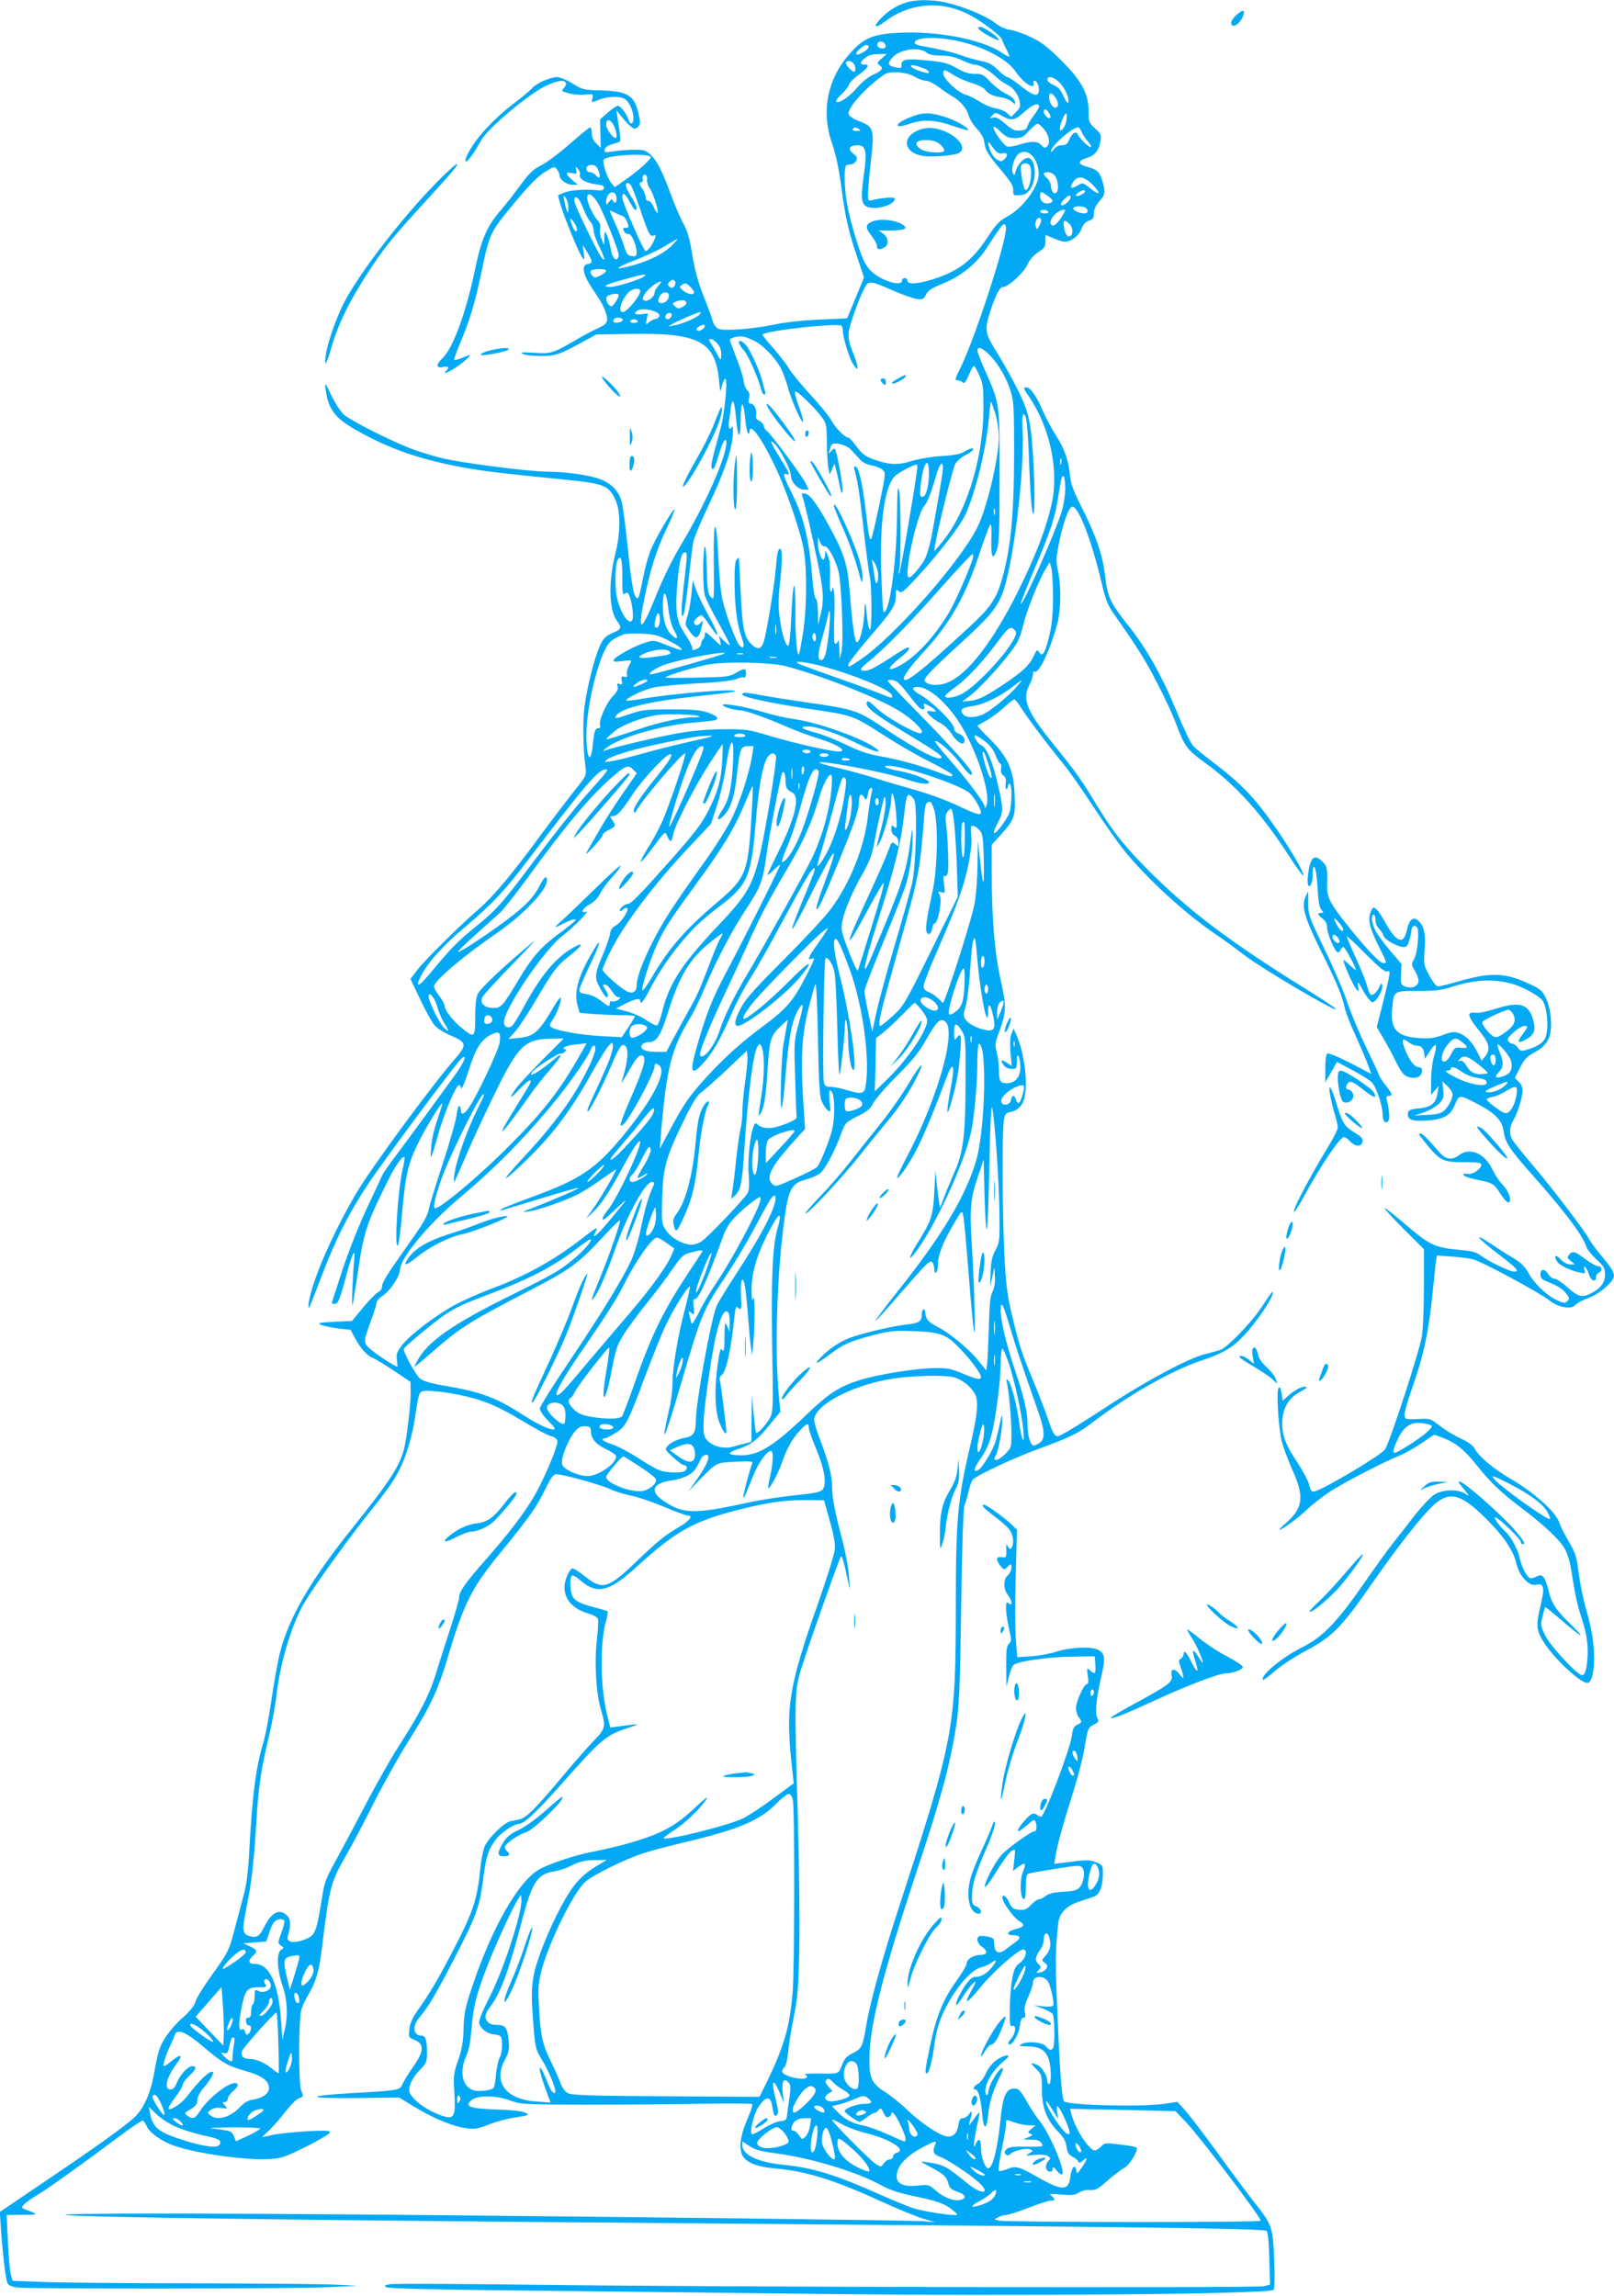 <?xml version="1.0" standalone="no"?>
<!DOCTYPE svg PUBLIC "-//W3C//DTD SVG 20010904//EN"
 "http://www.w3.org/TR/2001/REC-SVG-20010904/DTD/svg10.dtd">
<svg version="1.0" xmlns="http://www.w3.org/2000/svg"
 width="900pt" height="1280pt" viewBox="0 0 900 1280"
 preserveAspectRatio="xMidYMid meet">
<g transform="translate(0,1280) scale(0.1,-0.1)"
fill="#03a9f4" stroke="none">
<path d="M5053 12786 c-54 -17 -100 -46 -142 -90 -46 -47 -32 -58 22 -17 136
103 306 120 462 44 66 -32 184 -119 191 -141 3 -9 14 -34 25 -55 11 -21 19
-40 17 -43 -2 -2 -22 8 -43 23 -108 73 -360 122 -576 110 -138 -7 -190 -28
-263 -108 -131 -141 -170 -328 -106 -509 20 -57 37 -136 51 -240 22 -170 41
-254 93 -406 l34 -101 -47 -114 -47 -114 -155 -7 c-93 -4 -193 -15 -254 -28
-124 -26 -283 -37 -312 -22 -11 6 -24 24 -28 39 -3 16 -27 80 -52 143 -32 82
-50 148 -63 231 -14 87 -26 130 -48 170 -17 30 -47 99 -67 154 -52 141 -80
196 -115 230 -28 27 -38 30 -93 30 -34 0 -86 -4 -115 -9 -49 -7 -54 -7 -50 10
3 16 18 24 77 41 14 3 14 13 -5 133 l-7 45 32 -39 c17 -22 41 -46 52 -54 18
-13 23 -13 37 1 13 14 14 23 3 70 -23 105 -59 128 -208 133 -98 2 -105 4 -160
38 -34 21 -71 36 -88 36 -40 -1 -115 -35 -140 -64 -11 -12 -56 -50 -100 -83
-88 -67 -174 -153 -223 -225 -37 -55 -56 -98 -42 -98 10 0 45 49 82 116 37 68
265 259 363 306 63 29 99 35 110 17 4 -5 -1 -19 -10 -29 -16 -18 -15 -19 26
-30 24 -7 65 -10 91 -8 46 5 47 4 42 -18 -7 -28 -7 -28 39 -9 42 17 110 20
138 5 24 -13 46 -56 51 -99 4 -40 -17 -54 -27 -19 -11 34 -44 78 -59 78 -8 0
-33 -17 -57 -38 l-43 -38 2 -79 2 -79 -25 24 c-17 16 -25 34 -25 57 0 18 -4
33 -9 33 -5 0 -55 -41 -111 -90 -56 -50 -128 -104 -159 -120 -47 -23 -68 -43
-119 -112 -33 -46 -83 -110 -112 -143 -77 -90 -106 -158 -144 -341 -49 -233
-122 -430 -180 -483 -36 -34 -35 -55 4 -47 32 6 38 -2 18 -22 -22 -22 4 -13
52 18 44 28 90 70 78 70 -3 0 -22 -7 -43 -16 -20 -8 -39 -13 -42 -11 -2 3 8
33 22 67 66 156 92 244 129 420 42 202 50 222 137 331 118 145 176 207 227
236 43 26 45 26 58 8 8 -10 14 -25 14 -32 0 -24 39 -53 71 -53 l31 0 -31 26
c-39 33 -40 48 -2 39 27 -6 29 -4 24 17 -4 22 -4 22 11 5 8 -11 13 -24 10 -31
-8 -22 32 -46 85 -53 40 -5 51 -9 49 -22 -3 -11 -12 -15 -33 -12 -65 7 -154 2
-188 -13 l-36 -15 15 -53 c21 -72 101 -266 120 -292 15 -20 15 -18 9 24 l-6
45 25 -40 c31 -50 32 -63 4 -67 -38 -5 -28 -59 25 -137 52 -77 66 -103 78
-143 12 -42 2 -57 -48 -79 -24 -10 -80 -40 -126 -67 -122 -71 -136 -76 -230
-69 -65 4 -78 3 -62 -6 11 -7 56 -12 100 -12 85 0 101 6 250 87 l60 33 192 3
c378 7 470 -41 492 -254 7 -73 8 -76 15 -41 5 20 13 40 19 44 17 11 0 -184
-24 -272 -46 -167 -56 -210 -51 -223 8 -21 18 -3 41 75 21 72 41 102 41 64 0
-78 -112 -333 -243 -553 -53 -87 -107 -197 -142 -283 -86 -216 -112 -234 -76
-53 34 173 68 283 126 406 30 61 50 112 46 112 -10 0 -94 -142 -126 -212 -15
-32 -35 -102 -46 -155 -25 -127 -29 -137 -41 -125 -16 16 -27 81 -48 283 -11
105 -25 213 -31 241 -14 66 -56 112 -125 137 -58 22 -191 41 -290 41 -102 0
-482 49 -592 76 -56 14 -140 40 -186 59 -120 48 -317 149 -356 181 -19 16 -49
62 -72 109 -34 72 -38 76 -33 40 15 -120 52 -168 187 -242 178 -99 343 -155
573 -198 122 -22 210 -33 581 -70 213 -21 240 -32 277 -115 28 -60 27 -185 -1
-295 -40 -157 -37 -317 8 -376 29 -40 26 -47 -25 -69 -39 -17 -50 -28 -70 -72
-31 -67 -71 -227 -86 -342 -10 -81 -8 -222 6 -336 6 -44 4 -47 -63 -130 -37
-47 -126 -164 -197 -260 -149 -203 -254 -328 -333 -397 -103 -88 -312 -295
-347 -344 l-36 -47 54 -114 c29 -62 65 -127 80 -144 14 -17 55 -43 91 -58 89
-38 91 -51 24 -129 -130 -149 -471 -613 -552 -751 -109 -186 -207 -398 -247
-536 -18 -61 -25 -109 -14 -99 2 3 32 77 65 165 79 209 150 350 258 515 86
131 498 685 527 709 31 25 15 -18 -27 -79 -75 -104 -240 -330 -326 -445 -46
-61 -86 -118 -89 -126 -3 -8 -41 -89 -84 -180 -46 -97 -103 -242 -139 -349
-33 -101 -60 -185 -60 -187 0 -2 7 -4 15 -4 20 0 29 20 65 155 36 133 52 164
45 89 -8 -83 -15 -257 -10 -253 2 3 13 69 25 148 38 264 49 297 172 546 41 84
83 143 93 133 3 -3 -1 -32 -9 -64 -27 -109 -49 -452 -27 -428 5 5 16 90 24
189 19 212 33 269 93 390 45 90 124 218 130 212 2 -1 -11 -43 -28 -92 -18 -53
-32 -117 -34 -155 -5 -79 -4 -77 41 80 36 124 98 270 115 270 5 0 10 -8 12
-17 3 -10 21 35 42 100 39 125 69 171 128 200 42 21 52 10 44 -47 -7 -46 -138
-321 -177 -370 -24 -31 -39 -33 -39 -7 0 11 -4 22 -9 25 -4 3 -11 -20 -15 -52
-4 -31 -38 -151 -76 -267 -38 -115 -72 -226 -76 -245 -10 -52 -27 -82 -129
-225 -111 -157 -135 -197 -135 -221 0 -11 -10 -24 -22 -29 -12 -6 -49 -44 -83
-85 l-62 -75 -99 -5 c-85 -4 -96 -7 -74 -17 14 -6 57 -15 95 -20 l70 -8 25
-47 c32 -58 67 -97 100 -110 14 -5 66 -37 117 -71 l92 -62 1 -66 c0 -61 -22
-250 -37 -308 -24 -95 -79 -180 -292 -446 -232 -290 -349 -493 -400 -690 -11
-44 -32 -159 -46 -255 -14 -96 -34 -204 -45 -240 -42 -136 -63 -293 -80 -610
-6 -115 -15 -189 -31 -245 -11 -44 -34 -127 -49 -185 -32 -125 -37 -135 -134
-270 -42 -58 -80 -121 -86 -140 -6 -23 -29 -52 -68 -87 -33 -28 -75 -76 -95
-106 -37 -56 -46 -82 -71 -225 -17 -90 -52 -170 -94 -215 -43 -46 -188 -151
-485 -352 l-278 -188 6 -91 c9 -135 26 -276 35 -301 6 -17 20 -24 56 -29 65
-9 1557 -8 1745 2 l154 7 -110 6 c-60 4 -423 7 -805 8 -382 0 -766 4 -852 8
l-158 6 -10 36 c-5 20 -13 102 -16 183 l-7 148 89 1 c92 0 92 1 15 30 -22 9
-23 11 -6 29 9 10 44 35 77 54 60 36 258 178 465 333 62 47 116 82 121 79 5
-3 15 -18 21 -33 14 -34 88 -86 156 -108 134 -45 401 -81 530 -73 66 4 87 12
202 69 70 35 129 70 132 78 3 12 -17 13 -125 8 -71 -4 -157 -13 -191 -20 l-62
-13 42 40 c23 23 64 69 90 104 26 34 59 67 72 72 29 11 28 10 14 46 -15 41
-14 404 2 451 6 20 24 58 40 84 42 72 59 132 75 264 40 330 49 364 134 510 32
55 101 186 153 290 53 105 137 255 187 335 132 208 173 296 230 490 85 284
131 376 273 551 175 214 220 277 263 367 37 75 49 92 67 92 39 -1 240 -56 300
-83 32 -15 86 -31 120 -37 34 -7 114 -34 179 -61 64 -27 123 -49 132 -49 33 0
14 -27 -41 -60 -86 -50 -126 -83 -249 -201 -155 -149 -187 -157 -289 -73 -31
24 -60 42 -65 39 -18 -11 -41 -65 -42 -99 -3 -74 45 -127 138 -154 23 -7 45
-19 48 -28 3 -9 1 -59 -5 -112 -15 -123 -6 -297 20 -387 31 -105 29 -112 -42
-185 -34 -36 -117 -130 -183 -210 -133 -159 -191 -217 -226 -224 -13 -3 -36
-8 -53 -11 -33 -7 -114 -85 -140 -135 -9 -18 -21 -73 -26 -123 -18 -182 -39
-245 -163 -482 -75 -144 -122 -223 -190 -319 -26 -37 -40 -69 -43 -100 -5 -45
-5 -46 31 -61 53 -22 50 -63 -9 -147 -24 -35 -51 -77 -59 -95 -17 -38 -13 -38
-276 -53 -278 -16 -266 -31 21 -28 l235 3 85 -52 c104 -64 224 -113 295 -120
43 -5 65 -1 121 22 37 15 104 33 148 39 76 12 79 13 55 26 -16 9 -73 15 -157
18 -153 5 -186 17 -144 52 33 29 138 28 217 -2 57 -21 72 -22 414 -23 195 0
484 2 642 5 157 3 289 2 293 -2 4 -3 -10 -43 -29 -88 -40 -89 -48 -169 -21
-206 24 -35 85 -57 181 -65 167 -14 330 -65 580 -180 95 -43 203 -88 240 -99
l69 -20 -63 5 c-70 5 -1229 20 -2814 35 -1200 11 -2084 11 -1962 -1 131 -12
1296 -28 3334 -44 2677 -22 3339 -30 3353 -44 8 -8 13 -65 15 -155 l4 -144
-34 -9 c-44 -11 -3081 -5 -4066 8 -425 5 -789 7 -809 3 -31 -6 -33 -8 -17 -17
13 -7 265 -13 739 -18 396 -4 1152 -13 1680 -19 1090 -14 2511 -1 2528 23 4 6
6 81 2 166 -6 182 -12 197 -110 321 -37 47 -130 171 -206 277 -77 106 -159
213 -182 238 l-42 46 -65 -10 c-118 -20 -544 -10 -567 13 -11 10 -23 166 -34
431 -14 324 -15 371 -4 499 7 89 11 102 37 132 21 24 49 40 94 54 35 11 73 24
83 29 25 14 41 62 41 123 0 47 -1 50 -37 64 -36 16 -59 15 -191 -3 l-43 -5 7
43 c8 57 42 179 99 359 25 80 53 186 61 235 20 121 21 123 55 140 26 14 28 18
18 37 -14 27 -6 109 22 230 24 101 21 128 -17 149 -38 20 -154 15 -232 -10
-35 -11 -99 -23 -142 -26 l-78 -5 -7 98 c-5 53 -5 213 -1 355 l7 258 -38 36
c-41 38 -133 103 -145 103 -21 0 -2 -20 57 -64 35 -26 74 -60 85 -76 21 -29
26 -75 11 -99 -7 -11 -11 -10 -20 5 -10 17 -11 16 -10 -11 2 -49 0 -52 -26
-47 -31 5 -33 -15 -6 -49 19 -23 19 -24 40 -5 21 19 21 19 21 -5 0 -14 -9 -32
-20 -42 -26 -22 -26 -76 0 -110 25 -31 28 -66 5 -47 -13 11 -15 7 -15 -28 0
-22 7 -71 16 -110 15 -66 15 -73 0 -87 -13 -13 -16 -38 -15 -128 l1 -112 13
53 c7 30 19 60 26 68 22 21 187 45 327 47 l127 2 3 -47 c3 -52 -2 -57 -30 -31
-17 15 -18 14 -12 -30 5 -33 3 -47 -5 -47 -17 0 -61 -99 -61 -135 1 -16 7 -39
15 -49 20 -26 19 -31 -9 -43 -18 -9 -24 -22 -29 -60 -8 -72 -153 -453 -172
-453 -3 0 -14 5 -25 12 -16 10 -23 9 -46 -12 -36 -34 -68 -80 -55 -80 6 0 28
16 50 35 32 29 40 32 45 19 9 -25 7 -54 -4 -54 -21 0 -158 -100 -189 -137 -38
-45 -95 -157 -89 -174 2 -7 32 33 66 89 35 56 72 107 84 113 20 11 21 10 14
-51 l-7 -61 30 22 c39 29 45 22 26 -25 -19 -44 -17 -147 3 -154 9 -3 12 15 12
66 0 50 4 71 14 75 7 3 75 15 151 27 130 21 139 21 151 5 17 -22 7 -84 -17
-110 -15 -15 -36 -20 -91 -23 -51 -3 -80 -10 -97 -23 -13 -11 -30 -19 -38 -19
-8 0 -28 -14 -44 -31 -23 -25 -35 -30 -66 -27 -33 3 -40 8 -56 41 -17 37 -37
50 -37 24 0 -23 62 -108 90 -126 38 -22 34 -34 -13 -46 -50 -12 -62 -35 -18
-35 40 0 47 -15 16 -37 -15 -10 -40 -29 -57 -42 -38 -31 -63 -19 -64 30 0 30
-4 34 -35 41 -18 4 -40 5 -46 3 -22 -7 -14 -42 12 -59 36 -24 32 -46 -8 -46
-39 0 -77 -24 -77 -49 0 -10 -27 -55 -60 -101 -72 -100 -111 -198 -145 -363
-28 -138 -29 -147 -16 -147 11 0 29 67 41 157 5 39 17 93 26 120 46 138 162
294 232 313 21 5 46 16 57 24 32 24 37 18 13 -14 -28 -39 -67 -64 -94 -62 -26
2 -54 -28 -88 -92 -39 -74 -31 -89 12 -21 34 53 72 97 72 82 0 -2 -12 -25 -26
-51 -43 -78 -22 -69 51 21 70 87 213 213 240 213 28 0 17 -47 -17 -74 -28 -21
-34 -35 -44 -93 -7 -37 -13 -112 -13 -167 -1 -83 1 -97 14 -92 24 9 19 -44 -7
-71 -12 -13 -18 -26 -14 -30 15 -16 55 47 62 97 4 34 11 50 21 50 11 0 13 7 8
30 -5 21 1 46 19 86 14 31 26 67 26 79 0 45 71 42 89 -3 16 -41 30 -115 24
-125 -3 -5 -29 -7 -57 -4 l-51 6 48 -17 c26 -10 52 -24 57 -32 11 -17 13 -159
4 -184 -8 -22 -23 -20 -42 5 -20 23 -104 30 -137 11 -17 -10 -11 -11 36 -12
68 0 103 -23 119 -78 13 -47 13 -132 0 -132 -5 0 -10 7 -10 16 0 34 -32 83
-61 93 -36 13 -36 10 1 -27 29 -29 30 -35 30 -114 0 -99 27 -169 91 -234 30
-31 42 -52 46 -83 5 -33 12 -45 33 -56 16 -8 30 -20 33 -27 3 -10 10 -8 26 6
29 26 26 8 -6 -39 -26 -37 -28 -38 -31 -17 -6 39 -27 18 -33 -32 -9 -82 -44
-84 -181 -6 -107 61 -125 66 -173 45 -21 -8 -42 -12 -46 -8 -3 5 4 58 17 118
13 61 23 122 24 138 0 32 -4 31 50 12 23 -8 59 -15 79 -15 l36 -1 -24 -19
c-21 -18 -22 -20 -5 -27 16 -6 14 -9 -11 -19 l-30 -13 45 -1 c34 0 48 -5 58
-20 12 -20 10 -20 -84 -19 -76 1 -100 -2 -112 -15 -12 -12 -13 -19 -4 -28 9
-9 16 -8 29 4 22 19 86 33 110 23 16 -6 15 -8 -7 -21 -24 -14 -22 -15 28 -9
31 3 60 1 73 -5 19 -11 20 -13 4 -30 -20 -22 -16 -54 8 -58 11 -2 17 3 17 15
1 15 5 13 24 -11 14 -17 26 -24 30 -18 16 26 -77 239 -131 302 -15 18 -46 65
-68 104 -36 62 -44 71 -70 71 -44 0 -63 -42 -75 -166 -17 -170 -44 -279 -70
-279 -17 0 -40 65 -40 115 0 49 -11 58 -28 23 -10 -21 -11 -22 -11 -3 0 11 8
58 18 105 20 91 22 90 -31 18 -17 -23 -17 -23 -8 12 14 49 12 58 -6 32 -8 -12
-24 -22 -34 -22 -15 0 -21 -9 -26 -40 -8 -50 -34 -71 -74 -60 -46 13 -141 79
-210 145 -36 35 -91 79 -122 99 -77 49 -91 77 -90 190 1 184 76 476 275 1076
124 372 177 570 208 773 18 114 22 206 29 673 4 319 12 549 18 560 5 10 15 44
22 74 7 30 17 61 23 68 19 24 219 118 362 171 184 67 228 89 309 151 194 149
437 287 597 341 129 43 181 73 247 144 62 66 144 184 157 225 10 34 -2 20 -59
-67 -57 -87 -190 -225 -231 -240 -16 -5 -52 -15 -80 -22 -93 -21 -342 -154
-579 -311 -146 -95 -237 -150 -250 -148 -17 2 -27 22 -51 93 -17 50 -56 151
-87 225 -63 151 -75 190 -118 370 -24 105 -31 161 -40 340 -11 242 -12 674 -2
735 6 35 11 40 41 46 39 8 66 39 75 82 18 90 -3 247 -46 347 l-16 35 -12 -30
c-8 -20 -9 -54 -5 -104 l7 -75 -27 18 c-33 21 -40 17 -19 -12 10 -14 26 -22
45 -22 28 0 29 2 29 43 0 31 3 38 10 27 5 -8 10 -36 10 -61 0 -55 -29 -89 -77
-89 -36 0 -43 13 -43 81 0 27 -5 69 -12 93 -10 38 -9 51 10 102 45 125 46 147
12 300 -34 153 -49 339 -50 601 l0 153 50 54 c77 87 83 103 78 225 -6 140 -37
210 -140 312 -39 38 -69 71 -67 73 2 1 26 15 54 31 27 16 70 48 96 72 25 24
50 43 55 43 5 0 22 -21 39 -48 36 -57 151 -210 231 -307 32 -38 108 -146 169
-240 61 -93 139 -204 173 -246 125 -156 346 -358 512 -469 36 -24 110 -78 165
-120 101 -76 487 -304 505 -298 6 2 -76 57 -182 122 -405 252 -641 429 -863
652 -136 137 -199 216 -292 369 -82 136 -112 179 -240 337 -146 180 -174 248
-134 326 12 23 21 51 21 62 0 12 4 19 9 15 24 -14 89 124 127 268 20 77 22
202 5 288 -13 58 -12 76 3 155 23 117 57 209 76 209 35 0 108 -191 164 -429
19 -83 34 -121 61 -160 147 -210 183 -268 249 -397 42 -80 89 -183 106 -229
44 -120 61 -142 158 -212 173 -125 315 -282 467 -516 44 -68 81 -119 83 -113
5 14 -73 148 -150 259 -124 178 -191 248 -363 379 -44 33 -91 72 -103 86 -13
14 -54 100 -91 191 -82 199 -168 352 -273 483 -97 122 -112 154 -126 275 -14
116 -51 223 -130 379 -45 88 -60 129 -65 175 -8 86 -31 152 -78 225 -23 35
-55 96 -72 134 -33 80 -71 135 -93 135 -20 0 -18 -5 15 -53 115 -169 167 -409
126 -593 -31 -142 -89 -292 -191 -497 -138 -276 -277 -456 -388 -502 -43 -18
-96 -19 -120 -2 -16 12 -15 15 10 47 15 19 95 96 177 170 161 146 204 198 236
278 60 151 126 688 113 915 -3 54 -1 87 5 87 18 0 24 -57 33 -304 6 -154 14
-243 21 -250 16 -16 5 351 -15 479 -13 83 -25 118 -70 210 -30 61 -82 153
-115 207 -71 112 -73 129 -35 244 30 88 50 124 69 124 28 0 117 82 134 124 12
27 33 51 60 69 35 23 41 32 41 62 l0 35 38 -16 c20 -9 48 -19 62 -21 36 -6 86
29 101 71 9 24 22 39 41 45 23 8 28 16 28 42 0 21 10 43 30 66 33 37 35 49 19
108 -15 54 -32 71 -85 84 -55 14 -57 34 -4 50 45 13 68 42 77 95 5 33 2 41
-31 70 -34 32 -36 37 -36 98 0 96 -39 168 -154 283 -72 71 -107 99 -166 127
-41 20 -93 38 -116 41 -26 3 -58 18 -87 40 -51 39 -172 89 -269 112 -77 18
-169 18 -225 1z m247 -207 c153 -24 310 -101 361 -175 32 -47 74 -84 95 -84 8
0 11 6 8 15 -4 8 -1 15 5 15 15 0 29 -39 23 -62 -8 -31 -34 -20 -115 44 -27
21 -54 38 -60 38 -6 0 -30 18 -52 40 -32 31 -52 42 -95 50 -30 6 -79 20 -109
31 -49 18 -122 35 -223 53 -21 4 -38 11 -38 17 0 27 91 36 200 18z m-362 -32
c2 -11 -3 -17 -17 -17 -23 0 -35 15 -26 31 10 15 39 6 43 -14z m-94 -6 c8 -12
-55 -52 -68 -44 -5 4 3 17 18 30 29 25 42 28 50 14z m327 -37 c10 -9 38 -14
76 -14 44 0 76 -7 115 -25 29 -14 61 -25 71 -25 27 0 78 -28 117 -65 19 -18
48 -39 64 -46 36 -17 64 -54 72 -96 5 -26 1 -37 -21 -58 l-26 -27 -22 20 c-12
12 -42 24 -65 28 -24 4 -62 20 -85 35 -23 16 -59 34 -80 40 -45 12 -127 89
-127 119 0 26 5 25 59 -9 25 -16 72 -36 103 -45 31 -9 63 -25 70 -35 17 -24
44 -37 92 -44 21 -3 47 -14 58 -24 20 -17 20 -17 17 2 -3 12 -22 29 -49 42
-25 12 -64 42 -88 67 -39 41 -47 45 -87 44 -32 0 -58 8 -100 32 -49 28 -72 34
-166 43 -117 12 -146 6 -142 -28 1 -14 -5 -16 -30 -11 -47 9 -51 20 -22 54 41
49 154 64 196 26z m-255 -30 c-26 -23 -27 -26 -11 -38 24 -17 13 -31 -39 -54
-24 -11 -61 -41 -85 -69 -43 -52 -104 -93 -118 -80 -4 5 9 23 29 41 19 18 39
42 42 54 4 12 29 37 57 57 53 39 61 55 29 55 -25 0 -26 12 -2 32 24 21 41 26
87 27 l40 0 -29 -25z m-158 -26 c14 -14 16 -48 4 -48 -14 0 -53 46 -45 53 10
11 28 8 41 -5z m395 -30 c32 -12 37 -32 5 -23 -48 13 -78 28 -78 37 0 9 23 5
73 -14z m-48 -48 c18 -11 44 -20 57 -20 14 0 44 -15 68 -32 23 -18 56 -41 72
-50 51 -28 88 -70 99 -111 6 -21 26 -54 45 -73 18 -19 36 -46 39 -59 3 -14 7
-36 10 -49 3 -13 24 -47 47 -76 101 -121 108 -132 108 -161 0 -29 2 -30 37
-27 30 2 42 10 60 37 37 55 27 171 -15 171 -24 0 -59 -38 -68 -74 -6 -23 -8
-26 -16 -12 -13 24 9 94 36 111 49 32 107 -30 108 -115 1 -71 -90 -193 -178
-239 -39 -21 -60 -42 -101 -105 -92 -141 -168 -199 -317 -245 -82 -25 -136
-28 -136 -6 0 8 -7 15 -15 15 -8 0 -15 -7 -15 -15 0 -21 -46 -19 -100 6 -55
25 -86 53 -110 99 -27 53 -76 215 -94 309 -20 103 -22 230 -3 232 6 1 18 2 26
3 8 0 19 9 25 19 9 15 6 22 -17 41 -32 26 -21 46 25 46 47 0 54 -34 34 -172
-18 -131 -13 -163 29 -174 55 -14 145 17 145 49 0 10 -80 4 -127 -9 -21 -6
-23 -3 -23 32 0 22 7 104 16 184 21 180 17 193 -66 225 -34 13 -56 28 -58 39
-7 35 95 148 198 220 32 23 128 15 175 -14z m803 -30 c31 -31 57 -91 49 -113
-3 -6 -14 10 -26 36 -16 36 -29 51 -56 63 -19 8 -35 21 -35 29 0 25 37 17 68
-15z m-24 -82 c20 -28 21 -58 1 -58 -17 0 -35 30 -35 59 0 27 15 27 34 -1z
m-90 -47 c3 -5 -9 -28 -28 -53 -19 -24 -35 -53 -37 -63 -3 -15 -14 -21 -40
-23 -31 -3 -44 4 -84 38 -35 31 -52 39 -69 34 -20 -6 -20 -5 -3 12 17 19 19
18 58 -4 46 -27 70 -23 114 18 48 44 79 58 89 41z m56 -42 c7 -11 9 -23 6 -26
-8 -9 -36 17 -36 33 0 21 18 17 30 -7z m96 -43 c-7 -38 -36 -71 -36 -42 0 24
29 90 36 83 4 -3 3 -22 0 -41z m-2516 -43 c8 -23 11 -46 6 -50 -12 -12 -56 45
-56 73 0 41 33 26 50 -23z m2394 -6 c28 -37 34 -78 13 -95 -10 -9 -17 -6 -30
8 -21 24 -54 25 -123 4 -28 -10 -59 -14 -68 -11 -20 8 -76 85 -76 106 0 10 13
2 38 -22 32 -31 45 -37 81 -37 37 0 47 5 78 40 20 22 42 40 49 40 7 0 24 -15
38 -33z m-1034 3 c12 -8 9 -10 -13 -10 -16 0 -26 4 -22 10 8 12 16 12 35 0z
m1242 -17 c7 -16 23 -40 37 -55 14 -16 19 -28 12 -28 -13 0 -71 59 -71 72 0 5
-7 8 -16 8 -8 0 -22 -16 -30 -35 -12 -28 -20 -35 -43 -35 -18 0 -34 -8 -44
-22 -9 -13 -16 -18 -16 -11 -2 28 118 133 151 133 5 0 14 -12 20 -27z m-479
-105 c11 -12 25 -17 37 -13 25 8 34 -10 14 -29 -18 -19 -20 -19 -46 -5 -11 6
-26 26 -34 44 -17 41 -18 68 -1 41 7 -11 20 -28 30 -38z m-1925 -32 c8 -9 -68
-79 -146 -132 l-54 -38 -18 22 c-26 31 -54 122 -43 133 25 25 239 36 261 15z
m2116 -52 c15 -39 -2 -134 -25 -134 -12 0 -34 124 -24 139 10 16 42 13 49 -5z
m-2417 -6 c14 -18 23 -58 13 -58 -4 0 -13 7 -20 15 -7 8 -21 15 -31 15 -12 0
-19 7 -19 20 0 23 41 28 57 8z m2557 -50 c18 -26 21 -84 5 -94 -14 -8 -29 14
-29 42 0 11 -9 29 -20 39 -27 24 -25 35 4 35 14 0 32 -10 40 -22z m-2276 -22
c-1 -11 5 -32 15 -46 20 -28 52 -129 44 -137 -3 -3 -13 11 -21 31 -8 20 -22
36 -30 36 -10 0 -16 9 -16 21 0 11 -9 34 -20 49 -17 24 -18 29 -4 34 8 3 12
10 9 16 -8 14 4 32 16 24 6 -3 9 -16 7 -28z m2485 -26 c50 -51 41 -64 -14 -20
-41 33 -42 33 -71 15 -36 -21 -46 -14 -24 20 25 38 61 33 109 -15z m-2575 -3
c6 -6 29 -68 53 -137 46 -138 54 -151 75 -143 12 4 13 0 3 -23 -11 -31 -37
-64 -49 -64 -11 0 -130 273 -130 298 0 34 15 26 41 -23 13 -25 27 -45 31 -45
16 0 7 27 -22 73 -30 47 -38 77 -21 77 5 0 13 -6 19 -13z m2532 -35 c0 -5 -11
-14 -25 -20 -28 -13 -35 1 -7 17 21 13 32 14 32 3z m-2612 -35 c3 -27 -12 -38
-21 -14 -3 8 -10 6 -21 -8 -14 -19 -15 -19 -16 -2 -1 55 52 77 58 24z m2403
12 c34 -24 36 -35 10 -42 -27 -7 -51 11 -51 38 0 30 4 31 41 4z m-2505 -45
c31 -52 114 -261 114 -286 0 -9 -4 -19 -9 -22 -14 -9 -30 17 -37 64 -4 25 -13
56 -20 70 -13 25 -13 24 -14 -15 l-2 -40 -13 30 c-8 17 -12 43 -9 58 4 21 0
35 -15 50 -11 12 -30 44 -41 70 -38 85 -1 102 46 21z m-167 -23 c0 -28 -2 -32
-8 -16 -4 11 -11 36 -14 55 -6 32 -6 34 8 16 8 -11 15 -36 14 -55z m2801 59
c0 -17 -40 -51 -51 -44 -6 4 -2 15 12 30 24 25 39 31 39 14z m-2742 -12 c6 -7
18 -33 28 -58 9 -25 25 -54 36 -66 10 -11 18 -33 18 -48 0 -16 14 -55 30 -88
32 -63 39 -95 14 -63 -22 27 -141 273 -150 308 -6 28 6 36 24 15z m2831 -51
c12 -15 5 -27 -15 -27 -25 0 -65 20 -59 30 9 15 61 12 74 -3z m-2588 -41 c9
-2 21 -18 27 -35 10 -28 9 -31 -9 -31 -16 0 -18 -3 -9 -20 6 -10 16 -17 24
-14 15 6 46 -61 46 -102 0 -22 -4 -25 -27 -22 -23 3 -29 11 -44 58 -9 30 -31
86 -48 123 -17 38 -31 70 -31 72 0 2 12 -2 28 -10 15 -8 34 -16 43 -19z m2374
24 c4 -6 -5 -10 -19 -10 -14 0 -26 5 -26 10 0 6 9 10 19 10 11 0 23 -4 26 -10z
m93 3 c-20 -43 -53 -83 -67 -81 -23 5 -15 38 15 66 24 21 60 31 52 15z m-141
-79 c-14 -27 -15 -27 -22 -5 -8 25 13 57 27 43 6 -6 4 -20 -5 -38z m-2582 -11
c10 -35 -12 -27 -24 8 -6 18 -11 35 -11 38 0 12 28 -26 35 -46z m2747 20 c20
-18 24 -58 7 -69 -16 -10 -29 8 -36 49 -6 41 1 46 29 20z m-352 -24 c0 -85
-177 -626 -255 -781 -29 -59 -32 -68 -17 -68 10 0 23 -5 30 -12 9 -9 17 0 34
40 12 29 25 52 29 52 3 0 17 -24 30 -52 21 -48 23 -67 23 -188 -2 -290 -101
-597 -245 -760 l-30 -35 6 40 c12 77 97 420 111 447 8 15 32 37 54 48 40 21
60 40 39 40 -6 0 -26 -8 -43 -19 -22 -13 -59 -20 -126 -24 -54 -3 -125 -15
-165 -27 -78 -25 -131 -22 -220 11 -42 16 -61 31 -89 70 -20 27 -40 49 -45 49
-19 0 -72 54 -92 91 -11 22 -63 87 -117 145 -53 58 -108 124 -121 147 -13 23
-53 75 -88 115 -36 40 -64 75 -61 77 21 22 413 65 440 49 4 -3 8 -15 8 -27 0
-37 35 -153 57 -187 33 -52 33 -21 1 60 -24 59 -29 85 -25 121 6 46 68 215 95
256 18 28 35 25 154 -28 48 -21 105 -41 127 -45 36 -6 40 -4 55 24 12 23 33
37 94 61 100 41 183 107 239 191 84 128 93 140 103 140 5 0 10 -9 10 -21z
m-1860 -94 c-54 -56 -157 -103 -277 -128 -52 -11 -17 10 75 45 53 21 126 55
162 77 81 49 81 49 40 6z m-370 -145 c0 -5 -14 -17 -31 -26 -28 -14 -33 -14
-46 -1 -9 8 -12 20 -9 26 9 14 86 15 86 1z m215 -29 c-19 -18 -157 -61 -193
-61 -51 1 -26 14 85 44 97 27 122 31 108 17z m170 -31 c4 -6 1 -17 -5 -26 -10
-11 -16 -12 -26 -3 -11 9 -11 15 -3 25 14 17 25 18 34 4z m-93 -23 c-12 -13
-22 -30 -22 -39 0 -22 -37 -51 -55 -44 -14 5 -14 9 -1 35 14 27 70 70 90 71 5
0 0 -10 -12 -23z m178 -7 c11 -11 20 -24 20 -30 0 -17 -36 -11 -61 10 -21 17
-22 21 -9 30 21 14 27 13 50 -10z m-280 -23 c0 -27 -74 -117 -97 -117 -28 0
-11 63 30 108 22 24 67 30 67 9z m160 -25 c0 -23 -19 -42 -42 -42 -20 0 -23
12 -8 41 14 24 50 25 50 1z m-280 3 c0 -18 -33 -66 -42 -63 -19 7 -32 34 -25
52 6 15 67 25 67 11z m377 -42 c3 -7 -7 -18 -22 -25 -21 -10 -29 -9 -42 5 -15
15 -15 17 8 26 30 12 51 10 56 -6z m-164 -55 c22 -11 17 -32 -9 -37 -10 -1
-27 -10 -37 -19 -16 -14 -17 -13 -11 18 l7 33 -36 -5 c-40 -4 -48 5 -19 22 18
11 74 5 105 -12z m80 -23 c-7 -19 -33 -20 -33 -1 0 15 20 26 32 19 4 -2 5 -10
1 -18z m158 11 c-15 -17 -95 -52 -141 -60 l-35 -7 30 18 c35 19 136 62 149 63
5 0 3 -6 -3 -14z m-428 -31 c-3 -13 -53 -20 -53 -7 0 15 13 23 35 20 11 -2 19
-7 18 -13z m82 -5 c4 -6 -5 -10 -20 -10 -15 0 -24 4 -20 10 3 6 12 10 20 10 8
0 17 -4 20 -10z m375 -30 c0 -5 -9 -14 -19 -20 -25 -13 -38 5 -14 19 23 13 33
14 33 1z m287 -86 c50 -29 119 -105 143 -159 10 -22 26 -67 35 -100 22 -77 78
-202 83 -186 2 6 -8 45 -24 86 -15 42 -24 78 -20 82 8 8 107 -87 147 -141 28
-37 29 -44 30 -150 1 -61 5 -124 9 -141 l7 -30 13 30 13 30 8 -30 c5 -16 14
-57 21 -90 10 -49 13 -54 16 -29 3 31 -32 221 -43 232 -3 3 -12 -3 -21 -14
-14 -18 -15 -18 -8 6 3 14 10 29 14 33 13 14 83 -5 104 -29 12 -12 33 -36 48
-52 18 -20 42 -33 68 -37 22 -4 49 -14 60 -23 20 -17 20 -17 -16 -192 -20 -96
-40 -182 -44 -190 -11 -19 -14 -2 -35 172 -16 137 -38 228 -57 228 -5 0 -7 -8
-4 -17 19 -67 28 -124 51 -328 14 -126 30 -248 35 -270 12 -52 13 -295 1 -295
-5 0 -12 30 -16 68 -8 83 -13 100 -14 47 -2 -95 -29 -201 -46 -183 -10 10 -24
114 -35 256 -12 166 -28 223 -102 362 -72 136 -120 204 -148 208 -19 3 -22 0
-16 -15 11 -27 50 -196 85 -366 34 -163 37 -215 16 -297 l-13 -55 -1 72 c-1
42 -6 73 -12 75 -6 2 -15 54 -20 123 -16 199 -48 334 -108 454 -50 100 -59
126 -37 118 24 -10 20 2 -30 83 -57 92 -65 111 -40 91 31 -25 96 -148 96 -181
0 -38 39 -80 75 -80 l25 0 -19 38 c-25 48 -195 277 -214 288 -8 5 -16 18 -18
29 -2 11 -14 24 -26 30 -16 7 -21 15 -17 31 7 27 -11 64 -31 64 -11 0 -13 8
-8 30 4 21 1 35 -9 43 -9 7 -19 32 -22 57 -4 25 -23 84 -42 131 -18 48 -34 89
-34 93 0 13 45 24 75 19 17 -3 49 -16 72 -29z m-220 -6 c21 -22 27 -43 24 -83
-1 -14 -5 -11 -19 15 -10 19 -26 47 -36 63 -15 22 -15 27 -4 27 8 0 24 -10 35
-22z m1523 -69 c50 -52 93 -127 117 -204 16 -53 18 -96 18 -350 -1 -352 -21
-543 -74 -715 -29 -94 -65 -144 -177 -247 -266 -246 -364 -323 -364 -285 0 17
42 73 114 151 146 159 231 309 311 554 26 78 52 147 57 152 6 6 8 -24 6 -82
-3 -101 8 -123 31 -58 12 32 15 114 15 405 1 413 1 411 -80 591 -24 55 -44
106 -44 114 0 27 29 16 70 -26z m-1416 -346 c11 -124 25 -131 26 -13 1 116 16
111 27 -8 3 -34 10 -65 14 -68 5 -3 9 2 9 10 0 53 64 -32 135 -180 60 -122
132 -326 161 -449 25 -105 25 -345 1 -499 -10 -61 -19 -112 -22 -114 -11 -12
-20 92 -20 241 1 206 -14 181 -23 -41 -4 -89 -11 -153 -17 -153 -14 -1 -34 64
-47 154 -8 57 -8 105 0 185 15 131 15 202 2 202 -12 0 -17 -24 -25 -120 -8
-90 -51 -352 -66 -397 -14 -44 -35 -48 -69 -15 -41 41 -50 85 -60 292 -5 102
-9 187 -10 190 0 2 -6 -2 -12 -9 -9 -8 -13 -49 -12 -139 2 -134 15 -229 41
-300 17 -46 11 -65 -13 -41 -21 21 -82 187 -98 268 -8 36 -17 141 -21 233 -10
218 -27 211 -25 -10 2 -255 3 -239 -17 -219 -15 15 -19 41 -22 160 -2 85 -7
132 -12 117 -11 -37 -10 -230 1 -269 5 -19 39 -87 75 -151 36 -65 65 -121 65
-126 0 -4 -14 5 -31 22 l-31 29 8 -30 c7 -30 7 -30 -40 15 -40 38 -46 41 -46
23 0 -12 -4 -25 -10 -28 -5 -3 -10 -14 -10 -24 0 -10 -11 -23 -25 -29 -21 -10
-25 -9 -25 6 0 9 -18 43 -39 75 -50 73 -58 128 -43 294 10 118 22 163 42 163
13 0 13 -11 -5 -165 -18 -157 -19 -208 -4 -183 5 10 18 97 29 195 10 98 22
194 26 213 3 19 41 109 84 200 88 186 130 307 136 395 2 33 1 54 -2 48 -12
-25 -25 -12 -20 20 3 17 8 54 11 82 9 64 20 43 29 -52z m1446 21 c11 -37 20
-94 20 -129 0 -117 -67 -401 -121 -507 -96 -192 -465 -610 -650 -735 -66 -44
-69 -46 -69 -29 0 8 47 69 104 136 143 166 161 193 161 246 0 38 2 41 16 28
14 -12 23 -7 75 48 122 127 267 312 296 376 60 131 118 372 134 555 3 42 8 77
10 77 2 0 12 -30 24 -66z m367 -281 c-3 -10 -5 -4 -5 12 0 17 2 24 5 18 2 -7
2 -21 0 -30z m-737 -50 c0 -75 -16 -133 -37 -133 -13 0 -15 9 -9 64 12 122 46
172 46 69z m75 -2 c-6 -45 -30 -185 -60 -350 -9 -46 -25 -102 -36 -125 -21
-42 -76 -106 -91 -106 -32 0 44 353 86 399 17 19 37 70 66 169 23 82 46 90 35
13z m-142 12 c-21 -152 -93 -566 -99 -572 -3 -3 -3 9 1 28 10 48 8 399 -2 441
-7 25 -10 -16 -11 -145 -1 -256 -45 -565 -76 -535 -3 3 -8 100 -12 215 -9 290
19 487 78 542 21 20 102 62 120 63 4 0 4 -17 1 -37z m827 -98 c0 -35 -9 -92
-20 -128 -38 -122 -216 -524 -228 -513 -2 3 32 89 76 193 90 211 114 284 131
393 19 118 22 131 32 124 5 -3 9 -34 9 -69z m-393 -142 c-3 -10 -5 -4 -5 12 0
17 2 24 5 18 2 -7 2 -21 0 -30z m-950 -179 c18 7 63 -75 79 -141 17 -74 29
-396 16 -448 l-10 -40 -2 60 c-1 33 -4 52 -7 43 -2 -10 -9 -18 -15 -18 -8 0
-9 43 -6 138 3 75 2 148 -3 162 -4 16 -7 19 -8 8 -1 -10 -4 -18 -8 -18 -5 0
-7 37 -5 83 2 58 -1 94 -11 118 -15 34 -15 34 -16 7 -1 -16 -5 -28 -10 -28
-13 0 -31 57 -30 94 l1 31 11 -28 c6 -16 17 -25 24 -23z m828 -66 c-16 -57
-100 -249 -133 -303 -82 -138 -191 -254 -280 -299 -69 -35 -67 -14 3 43 51 40
67 61 46 61 -5 0 -43 -22 -84 -50 -96 -62 -131 -80 -157 -80 -30 0 -25 13 21
49 90 73 241 226 401 409 94 105 174 192 180 192 5 0 6 -10 3 -22z m-1955
-104 c0 -93 2 -105 15 -94 12 10 17 7 26 -16 14 -37 23 -109 16 -128 -16 -40
-66 31 -87 123 -12 53 -10 187 4 209 19 31 26 4 26 -94z m1425 26 c4 -22 2
-47 -3 -56 -7 -13 -11 -3 -17 41 -4 32 -9 65 -12 74 -4 12 -1 12 10 -2 9 -11
18 -36 22 -57z m977 -130 c0 -82 -5 -152 -16 -203 -26 -118 -43 -148 -64 -110
-8 13 -13 8 -30 -29 -23 -52 -79 -100 -217 -187 -62 -39 -98 -55 -133 -58
l-47 -5 40 30 c70 53 212 212 265 296 12 21 29 68 37 104 14 68 87 252 125
312 l21 35 9 -30 c5 -16 9 -86 10 -155z m-2113 -195 c26 -45 20 -57 -14 -25
-32 30 -48 82 -49 155 0 102 17 101 30 -2 7 -59 19 -104 33 -128z m861 -29
c-12 -101 -22 -136 -41 -136 -21 0 -20 32 4 117 14 48 29 106 33 128 14 71 17
1 4 -109z m-940 90 c0 -33 -14 -55 -27 -42 -9 8 7 76 17 76 6 0 10 -15 10 -34z
m647 -78 c-2 -13 -4 -3 -4 22 0 25 2 35 4 23 2 -13 2 -33 0 -45z m1332 18 c10
-11 9 -22 -5 -48 -46 -90 -215 -268 -291 -307 -43 -22 -93 -28 -93 -12 0 5 29
30 65 56 62 44 160 152 248 273 40 54 56 62 76 38z m-1934 -56 c61 -31 82 -47
74 -55 -2 -1 -38 11 -79 27 -74 30 -76 30 -125 14 -62 -20 -167 -78 -173 -96
-4 -10 6 -11 47 -6 28 4 51 5 51 2 0 -2 -7 -17 -15 -32 -8 -16 -12 -37 -9 -46
4 -12 0 -15 -14 -11 -16 4 -19 0 -15 -21 5 -22 2 -25 -12 -20 -14 6 -16 3 -11
-13 5 -14 -3 -30 -28 -56 -37 -40 -79 -137 -70 -162 4 -9 0 -15 -9 -15 -19 0
-23 -15 -32 -97 -12 -111 -35 -71 -35 62 0 136 52 370 105 475 22 44 39 57
105 84 8 3 52 4 97 3 70 -3 92 -8 148 -37z m825 14 c0 -14 -4 -23 -10 -19 -5
3 -10 15 -10 26 0 10 5 19 10 19 6 0 10 -12 10 -26z m-820 -74 c22 -14 8 -21
-70 -31 -89 -13 -116 -9 -80 11 49 26 124 37 150 20z m309 -14 c-7 -7 -392
-116 -409 -116 -26 1 26 37 79 55 103 34 349 79 330 61z m104 -3 c-7 -2 -21
-2 -30 0 -10 3 -4 5 12 5 17 0 24 -2 18 -5z m185 -20 c-10 -2 -26 -2 -35 0
-10 3 -2 5 17 5 19 0 27 -2 18 -5z m57 -48 c208 -56 511 -176 630 -249 81 -51
147 -119 120 -124 -27 -6 -197 91 -247 140 -40 39 -50 45 -55 31 -9 -23 40
-63 188 -152 169 -102 229 -141 229 -152 0 -31 -129 34 -307 153 -164 110
-174 113 -453 153 -96 14 -212 32 -258 41 -75 15 -105 14 -89 -2 14 -14 167
-46 352 -74 272 -40 253 -34 452 -161 67 -43 176 -106 243 -139 66 -33 120
-65 120 -70 0 -14 -5 -13 -94 20 -104 38 -212 67 -317 85 -59 11 -113 29 -184
64 -55 27 -131 57 -168 66 -78 21 -95 35 -42 35 49 0 166 -40 275 -95 92 -46
146 -61 105 -28 -67 53 -325 146 -453 163 -46 6 -126 24 -177 40 -99 30 -225
52 -225 39 0 -9 65 -29 96 -29 28 0 139 -39 254 -89 52 -23 138 -55 191 -71
100 -31 159 -70 105 -70 -43 0 -251 47 -386 88 -117 35 -133 37 -255 36 -89 0
-171 -8 -259 -23 -120 -22 -354 -77 -401 -95 -16 -6 -15 -4 5 13 70 58 302
126 484 142 66 5 123 12 128 15 18 11 5 23 -44 41 -43 14 -83 18 -208 18 -142
0 -161 -3 -230 -27 -79 -27 -91 -28 -71 -4 34 41 195 78 465 106 104 11 191
22 194 25 18 18 -331 -10 -512 -40 -49 -9 -91 -14 -93 -11 -10 10 96 61 151
73 34 7 143 17 243 23 111 5 194 15 215 23 18 8 39 12 46 10 7 -3 12 5 12 21
0 32 -8 32 -57 4 -35 -21 -53 -23 -218 -26 -99 -2 -178 -2 -175 1 13 13 173
61 245 73 104 17 347 11 430 -11z m202 0 c176 -47 375 -130 387 -161 7 -19 -4
-18 -59 6 -25 11 -137 52 -248 91 -111 39 -209 75 -217 80 -31 17 45 9 137
-16z m-977 -81 c0 -6 -65 -34 -77 -34 -4 1 3 10 16 20 21 18 61 28 61 14z
m1390 -4 c10 -6 40 -38 66 -73 26 -34 54 -67 62 -74 19 -15 33 -8 25 13 -5 14
-3 14 25 0 42 -22 53 -41 18 -32 -14 3 -26 3 -26 -2 0 -13 41 -48 78 -66 17
-9 43 -34 57 -56 28 -44 60 -66 70 -50 11 17 -3 40 -30 50 -16 6 -25 17 -25
30 0 27 -119 146 -182 182 -54 31 -61 48 -20 48 55 0 147 -75 219 -180 100
-146 191 -413 164 -480 -6 -16 -10 -19 -10 -8 -1 22 -100 154 -201 268 -44 51
-79 95 -76 97 11 11 89 -57 137 -119 48 -64 69 -81 69 -59 0 19 -106 137 -287
323 -101 102 -183 189 -183 192 0 9 30 7 50 -4z m675 -22 c-48 -58 -157 -147
-200 -164 -51 -19 -94 -16 -109 9 -14 23 1 32 61 41 56 7 152 54 218 106 28
21 52 39 53 39 2 1 -8 -14 -23 -31z m-1790 -168 c27 -7 25 -8 -16 -9 -82 -2
-208 -31 -350 -81 -77 -26 -139 -45 -138 -42 0 4 20 24 45 44 41 35 150 77
234 91 42 7 193 5 225 -3z m270 -110 c4 -6 -8 -10 -30 -10 -22 0 -34 4 -30 10
3 6 17 10 30 10 13 0 27 -4 30 -10z m-285 -30 c-74 -16 -198 -47 -275 -68 -77
-22 -160 -43 -185 -46 -42 -7 -44 -6 -25 9 29 23 159 61 325 95 163 33 186 37
250 38 30 1 0 -9 -90 -28z m1622 -3 c28 -22 48 -47 59 -77 9 -24 21 -46 26
-47 6 -2 8 -15 5 -29 -3 -16 1 -29 13 -38 13 -9 16 -22 13 -44 -2 -18 -1 -32
4 -32 4 0 8 7 8 15 0 8 5 15 10 15 14 0 13 -119 -1 -161 -14 -39 -81 -127 -86
-112 -2 6 8 32 22 58 31 59 31 73 0 208 -28 126 -65 212 -92 221 -20 7 -50 56
-34 56 5 0 29 -15 53 -33z m-1405 -124 c-7 -139 -24 -208 -62 -263 -35 -50
-24 -67 15 -23 37 41 58 111 71 238 15 131 20 145 60 145 l31 0 -7 -46 c-14
-97 -68 -263 -115 -359 -27 -55 -100 -170 -162 -255 -61 -85 -140 -198 -174
-251 -105 -160 -194 -354 -194 -425 0 -35 -24 -48 -57 -30 -39 21 -133 105
-133 120 0 6 16 45 36 86 75 157 249 389 454 605 l115 122 32 99 c18 54 39
145 48 200 27 188 51 208 42 37z m-60 10 c-6 -104 -24 -167 -75 -269 -38 -76
-78 -128 -216 -284 -175 -197 -218 -240 -236 -240 -9 0 -25 -9 -35 -20 -19
-21 -7 -28 13 -8 6 6 15 9 19 5 12 -12 -33 -81 -63 -97 -20 -11 -30 -25 -32
-45 -2 -17 -19 -66 -37 -110 -50 -117 -52 -134 -19 -194 15 -28 31 -51 36 -51
13 0 10 18 -8 45 -15 23 -15 25 0 25 9 0 26 -16 37 -35 12 -19 28 -35 37 -35
15 -1 15 -2 -1 -15 -11 -7 -25 -11 -33 -8 -8 3 -14 -1 -14 -11 0 -22 -6 -20
-50 15 -23 18 -54 33 -79 36 -29 4 -41 10 -41 22 0 9 25 67 55 130 73 151 75
185 3 56 -66 -117 -87 -202 -68 -269 l12 -43 81 -7 c45 -3 115 -6 155 -6 39 0
72 -3 72 -6 0 -4 -16 -32 -36 -62 l-37 -55 -111 6 c-112 6 -241 28 -277 47
-18 10 -18 12 5 48 26 41 51 110 42 119 -3 3 -18 -16 -33 -42 -89 -151 -113
-173 -199 -182 l-59 -6 37 41 c20 22 69 96 109 164 106 179 124 204 195 259
73 58 84 81 23 47 -100 -56 -182 -154 -282 -339 -26 -47 -53 -92 -62 -99 -20
-16 -45 -6 -45 20 0 73 223 403 328 484 68 52 154 142 130 133 -35 -12 -18 21
19 40 24 12 45 33 60 62 12 24 43 65 68 92 25 26 45 54 45 61 0 7 -62 -48
-137 -123 -76 -74 -159 -154 -185 -177 -52 -46 -53 -50 -8 -27 48 25 80 35 80
26 0 -5 -38 -36 -84 -70 -105 -76 -155 -132 -230 -257 -93 -155 -101 -164
-145 -164 -51 0 -78 28 -60 62 7 13 80 93 163 178 83 85 140 146 126 134 -159
-130 -296 -259 -316 -296 -9 -18 -14 -60 -14 -128 0 -115 -4 -119 -71 -65 -50
39 -99 101 -99 125 0 9 -13 34 -30 56 -16 21 -30 46 -30 54 0 30 164 170 340
290 156 107 290 246 290 302 0 30 -14 20 -40 -29 -35 -68 -80 -114 -184 -192
-112 -84 -266 -185 -272 -178 -3 2 42 46 98 96 57 51 119 107 138 124 19 18
89 106 155 197 207 285 341 444 461 551 81 70 96 77 123 50 l22 -22 -74 -107
c-41 -59 -98 -147 -127 -197 -100 -172 -98 -166 -41 -107 28 29 51 59 51 66 0
7 16 20 35 29 40 19 41 24 19 55 -14 20 -14 22 4 22 23 0 46 25 112 124 60 90
194 231 210 221 12 -8 -5 -35 -106 -160 -75 -95 -110 -152 -98 -163 4 -4 8 -2
10 3 17 44 254 325 275 325 10 0 -90 -296 -131 -387 -17 -37 -51 -101 -77
-141 -25 -40 -43 -75 -40 -78 2 -2 30 30 62 73 77 103 72 100 86 70 16 -36 25
-34 32 8 8 49 116 261 200 393 40 61 74 112 76 112 2 0 1 -44 -2 -97z m-117
35 c-41 -109 -175 -408 -178 -398 -4 10 43 170 84 283 40 112 73 167 101 167
10 0 8 -12 -7 -52z m610 22 c0 -5 -9 -10 -19 -10 -11 0 -23 5 -26 10 -4 6 5
10 19 10 14 0 26 -4 26 -10z m989 -62 c22 -66 27 -98 12 -82 -10 10 -41 109
-41 131 0 26 9 12 29 -49z m-1182 36 c7 -19 -61 -434 -93 -564 -39 -158 -76
-220 -225 -376 -205 -216 -279 -329 -316 -484 -10 -40 -23 -74 -29 -77 -6 -2
-32 10 -57 27 -24 18 -73 40 -108 50 l-64 17 52 27 c55 27 83 33 83 16 0 -25
18 -5 50 57 49 95 104 177 170 258 76 92 122 136 233 220 146 112 167 162 191
460 16 190 36 306 61 355 17 32 42 39 52 14z m293 6 c0 -5 -11 -10 -25 -10
-14 0 -25 5 -25 10 0 6 11 10 25 10 14 0 25 -4 25 -10z m120 -26 c0 -2 -12 -4
-26 -4 -14 0 -23 4 -20 9 6 8 46 4 46 -5z m95 -55 c83 -17 182 -41 221 -55 72
-24 124 -31 124 -15 0 14 -89 48 -160 61 -78 15 -109 29 -65 30 85 0 403 -107
453 -153 24 -22 62 -87 62 -107 0 -18 -26 -11 -131 39 -57 27 -162 66 -234 86
-71 20 -170 49 -220 65 -49 16 -141 41 -202 56 -215 49 -102 45 152 -7z m-418
-46 c-2 -16 -4 -5 -4 22 0 28 2 40 4 28 2 -13 2 -35 0 -50z m66 37 c-7 -28
-13 -25 -13 6 0 14 4 23 9 20 5 -3 7 -15 4 -26z m-1110 -14 c-10 -13 -58 -68
-107 -122 -49 -55 -173 -211 -277 -349 -192 -257 -220 -288 -349 -392 -83 -67
-132 -117 -235 -242 -68 -82 -92 -94 -61 -29 35 73 123 173 237 269 164 138
231 209 371 394 307 404 385 495 424 495 14 0 13 -3 -3 -24z m1192 14 c8 -13
-56 -236 -96 -338 -31 -77 -66 -139 -93 -161 -25 -21 -20 0 17 87 19 43 48
131 66 197 52 195 82 254 106 215z m-185 -48 c0 -43 7 -55 38 -71 45 -24 16
-143 -83 -341 -30 -60 -55 -113 -55 -117 0 -4 16 8 35 27 19 19 35 31 35 27 0
-11 -218 -445 -304 -605 -72 -136 -110 -229 -160 -407 -40 -138 -33 -166 26
-103 62 66 101 134 173 298 22 52 68 138 102 190 33 52 111 190 172 305 123
229 168 305 182 305 5 0 0 -21 -11 -47 -10 -27 -39 -97 -64 -158 -78 -191 -61
-177 47 40 145 290 172 321 94 108 -46 -124 -61 -173 -52 -173 9 0 44 76 116
252 92 223 119 303 119 350 0 40 13 49 29 21 10 -19 16 -12 23 31 2 11 8 21
15 23 8 3 9 -6 2 -34 -5 -21 -14 -78 -20 -128 -21 -175 -100 -370 -206 -513
-31 -43 -149 -169 -262 -282 -157 -157 -214 -220 -238 -267 -35 -64 -42 -103
-20 -103 45 0 264 171 349 273 88 106 50 91 -64 -26 -104 -105 -227 -207 -249
-207 -13 0 7 37 50 90 49 62 337 355 386 394 46 35 45 34 -34 -79 -44 -62 -50
-81 -26 -71 21 8 20 4 -20 -76 -81 -160 -112 -197 -261 -308 -92 -68 -177
-143 -253 -221 -135 -141 -171 -191 -251 -341 l-61 -113 5 65 c33 390 58 491
171 675 13 22 48 94 76 160 68 160 151 318 233 442 79 120 90 150 111 303 13
93 56 320 82 437 8 34 23 17 23 -25z m257 -45 c-11 -131 -56 -285 -117 -407
-53 -106 -277 -505 -356 -637 -67 -111 -130 -239 -149 -303 -21 -70 -75 -150
-102 -150 -10 0 -11 8 -7 27 12 45 69 181 134 318 34 72 91 195 127 275 73
163 109 233 230 438 82 139 133 254 168 377 21 74 52 135 67 135 8 0 9 -22 5
-73z m70 -54 c-19 -121 -64 -255 -108 -328 -18 -30 -36 -55 -40 -55 -3 0 2 25
12 56 10 30 39 131 64 224 56 210 62 227 77 212 9 -9 7 -36 -5 -109z m-250 50
c-3 -10 -5 -4 -5 12 0 17 2 24 5 18 2 -7 2 -21 0 -30z m-267 -162 c-19 -309
-31 -337 -194 -475 -174 -147 -269 -256 -364 -420 -26 -43 -48 -73 -50 -67 -6
18 45 175 82 256 42 90 67 129 217 335 153 209 216 314 271 447 23 56 43 101
45 99 2 -2 -1 -81 -7 -175z m1357 67 c-2 -18 -4 -6 -4 27 0 33 2 48 4 33 2
-15 2 -42 0 -60z m-550 -45 c6 -81 5 -87 -10 -74 -15 12 -17 11 -17 -12 0 -16
8 -31 20 -37 12 -7 20 -21 20 -37 0 -25 -1 -25 -19 -9 -17 16 -19 14 -41 -46
-13 -35 -67 -157 -121 -273 -89 -192 -110 -248 -76 -201 7 9 48 82 91 162 43
80 80 143 83 141 2 -3 -5 -38 -17 -79 -21 -73 -116 -380 -126 -408 -3 -8 -26
39 -51 105 -43 114 -45 123 -35 172 13 63 60 173 119 274 33 59 47 97 58 160
8 46 25 127 37 179 21 88 23 92 26 52 2 -24 -7 -80 -18 -125 -12 -45 -24 -93
-27 -107 l-4 -25 15 26 c24 41 66 196 66 243 1 73 20 14 27 -81z m-247 61 c0
-52 -18 -134 -33 -149 -6 -7 -7 5 -3 33 4 24 9 70 13 103 7 70 23 79 23 13z
m348 16 c18 -35 10 -369 -12 -465 -9 -38 -52 -194 -97 -345 -45 -151 -91 -322
-103 -379 l-22 -104 -22 104 c-12 57 -22 113 -22 123 0 11 47 132 104 270 57
138 113 280 125 316 24 75 41 189 40 275 -1 57 -2 55 -14 -35 -20 -159 -47
-238 -218 -640 -58 -136 -41 -42 38 205 95 299 130 441 146 589 11 95 16 116
28 114 9 -2 21 -14 29 -28z m-198 -10 c0 -11 -4 -20 -10 -20 -5 0 -10 9 -10
20 0 11 5 20 10 20 6 0 10 -9 10 -20z m311 -52 c21 -87 16 -323 -11 -448 -33
-152 -40 -203 -34 -223 8 -26 28 -15 32 16 2 15 7 27 12 27 21 0 45 131 30
161 -11 19 -10 20 10 14 20 -6 21 -5 14 46 -5 37 -4 50 4 45 7 -4 14 3 17 17
7 26 0 205 -10 277 -5 32 -2 51 9 65 8 11 17 17 21 14 12 -13 23 -129 30 -306
l6 -183 -150 -303 c-143 -290 -152 -306 -211 -360 -34 -31 -66 -57 -71 -57
-17 0 -2 65 88 385 132 468 131 464 157 792 5 59 11 73 31 73 7 0 18 -22 26
-52z m169 -158 c0 -60 -4 -100 -10 -100 -11 0 -14 182 -3 193 12 13 13 7 13
-93z m92 37 c8 -14 13 -75 14 -167 3 -153 -5 -140 -24 40 l-9 85 -2 -131 c0
-72 -8 -171 -16 -220 -13 -72 -113 -394 -164 -528 l-12 -29 -27 26 c-15 14
-39 30 -54 36 -19 7 -28 18 -28 33 0 13 30 91 66 173 88 202 122 286 150 375
35 109 57 237 50 290 -3 26 -3 49 0 53 10 10 42 -11 56 -36z m-1455 -589 c-8
-12 -29 -61 -47 -108 -18 -47 -44 -114 -58 -148 -13 -35 -40 -91 -60 -125 -19
-34 -58 -105 -86 -157 l-51 -95 -56 0 c-63 0 -97 18 -78 41 6 8 24 14 39 14
42 0 65 37 106 169 62 198 119 294 233 386 36 29 67 52 69 50 2 -2 -3 -14 -11
-27z m721 -173 c76 -208 116 -517 87 -661 -7 -32 -28 -35 -96 -14 -34 11 -77
20 -95 20 -28 0 -35 5 -40 25 -9 37 0 682 9 692 11 10 34 -21 48 -67 7 -20 14
-157 18 -320 4 -157 9 -274 13 -260 9 34 28 207 29 267 1 80 17 19 18 -69 1
-86 18 -181 31 -173 20 12 -20 296 -71 500 -38 155 -46 214 -32 229 10 10 34
-40 81 -169z m712 54 c18 -204 59 -404 60 -289 0 56 14 42 29 -29 14 -66 4
-83 -42 -74 -49 9 -97 34 -113 59 -13 19 -13 28 0 71 8 26 20 116 25 198 9
138 17 192 28 182 2 -2 8 -55 13 -118z m40 -8 c0 -17 -4 -33 -10 -36 -6 -4
-10 8 -10 29 0 20 5 36 10 36 6 0 10 -13 10 -29z m-112 -135 c-5 -97 -15 -123
-58 -153 -12 -8 -24 -12 -28 -8 -14 14 62 255 81 255 6 0 8 -35 5 -94z m-796
-646 c8 -19 23 -42 33 -50 17 -14 18 -12 11 48 -4 39 -3 62 3 62 27 0 31 -149
7 -235 -19 -65 -65 -177 -80 -192 -6 -7 -60 -35 -121 -62 -102 -46 -111 -49
-127 -34 -39 35 -13 91 100 219 l81 90 -11 170 c-14 230 -6 361 32 507 16 65
33 124 37 130 5 7 11 -130 14 -303 5 -246 9 -323 21 -350z m928 625 c0 -14 -4
-25 -10 -25 -5 0 -10 11 -10 25 0 14 5 25 10 25 6 0 10 -11 10 -25z m-3071
-101 c7 -25 23 -63 36 -85 31 -48 32 -58 4 -33 -26 22 -89 150 -89 178 0 35
37 -10 49 -60z m2765 35 c45 -36 29 -71 -22 -45 -36 18 -56 42 -47 56 10 16
40 12 69 -11z m390 -21 c-3 -12 -13 -35 -20 -52 l-13 -31 -1 41 c0 38 13 64
33 64 4 0 5 -10 1 -22z m-456 -28 c17 -21 32 -48 32 -60 0 -56 -106 -213 -220
-325 l-72 -70 4 149 3 148 40 31 c22 17 69 61 105 98 36 37 67 67 70 68 3 0
20 -17 38 -39z m-684 -76 c-26 -97 -27 -102 -20 -306 3 -114 7 -212 8 -218 4
-16 -110 -60 -155 -60 -23 0 -48 7 -58 16 -17 16 -19 15 -28 -9 -19 -49 -33
-192 -26 -269 4 -53 2 -84 -6 -100 -16 -30 -223 -248 -258 -270 -14 -10 -39
-18 -55 -18 -46 0 -115 38 -142 80 -24 36 -25 42 -22 176 5 171 21 232 118
430 52 107 77 148 102 165 18 13 83 70 143 127 l110 104 3 -31 c2 -17 -4 -78
-12 -136 -9 -58 -16 -134 -16 -168 0 -34 -5 -80 -11 -102 -5 -22 -16 -98 -24
-170 -7 -71 -17 -150 -21 -175 l-7 -45 21 19 c32 28 41 73 52 251 20 309 51
549 75 582 13 17 14 16 24 -10 15 -40 14 -155 -4 -271 -18 -116 -18 -115 -5
-96 20 31 31 93 40 245 11 171 17 190 75 245 l38 35 -8 -45 c-4 -25 -11 -65
-16 -90 -12 -65 -22 -380 -10 -355 5 11 14 85 20 165 19 231 38 328 77 388 27
41 26 18 -2 -84z m-1709 21 c0 -13 -8 -21 -22 -23 -17 -3 -23 2 -23 16 0 10 3
22 7 26 13 13 38 1 38 -19z m2545 -81 c0 -137 -103 -439 -232 -682 -33 -62
-58 -116 -55 -119 9 -9 73 87 117 175 36 73 96 217 153 372 43 115 55 91 27
-55 -26 -139 -22 -169 8 -59 30 110 39 165 47 272 8 92 3 107 -21 75 -12 -16
-13 -12 -14 30 0 57 14 59 45 6 19 -32 20 -51 19 -279 0 -296 -13 -397 -60
-501 -18 -42 -45 -105 -58 -140 l-24 -64 -6 35 c-3 19 -9 67 -13 105 l-7 70
-6 -120 c-7 -134 -16 -161 -93 -284 -44 -70 -56 -109 -21 -65 110 137 283 508
319 684 19 88 35 274 35 393 0 53 4 97 9 97 46 0 35 -473 -15 -648 -56 -196
-189 -418 -433 -725 -73 -92 -132 -170 -130 -172 2 -2 62 63 132 145 162 186
175 199 187 180 5 -8 10 -25 10 -38 0 -13 4 -20 10 -17 6 3 10 24 10 45 0 52
27 121 86 222 47 80 48 81 55 52 4 -16 17 -155 29 -309 29 -371 41 -443 34
-205 -2 102 -9 259 -15 350 -13 199 -8 256 34 380 l32 95 5 -200 c3 -110 8
-195 13 -188 4 6 10 168 14 360 4 213 10 336 15 318 14 -52 38 -395 41 -577 2
-166 1 -175 -22 -218 -19 -35 -25 -63 -27 -125 l-3 -80 12 55 12 55 3 -52 c2
-34 -3 -63 -13 -84 -13 -24 -18 -71 -21 -203 -3 -94 -7 -186 -10 -204 l-5 -33
-39 49 c-51 65 -159 156 -223 189 -58 29 -76 48 -77 81 0 12 -4 22 -10 22 -5
0 -10 -13 -10 -29 0 -38 -14 -48 -85 -56 -77 -9 -212 -40 -295 -67 -67 -21
-133 -64 -184 -117 -43 -44 -23 -38 48 15 77 59 115 76 246 110 94 24 117 26
230 22 145 -6 177 -18 251 -95 62 -64 119 -141 119 -160 0 -19 -22 -15 -110
22 -54 23 -78 28 -150 27 -105 -1 -319 -36 -420 -68 -110 -35 -170 -74 -289
-188 -185 -177 -267 -229 -365 -230 -34 -1 -63 4 -66 9 -3 6 19 18 49 27 69
22 108 53 176 138 l56 68 -11 127 c-18 232 -8 602 26 883 28 234 41 263 133
287 29 8 64 24 77 36 28 26 84 132 114 217 23 62 25 64 91 98 55 27 73 42 89
74 11 22 71 91 133 153 87 87 123 132 161 200 58 103 81 125 108 100 13 -12
18 -31 18 -69z m-1691 47 c13 -8 13 -12 1 -26 -19 -22 -68 -47 -80 -40 -14 9
-12 49 2 63 14 14 57 16 77 3z m1818 -88 c-3 -10 -5 -4 -5 12 0 17 2 24 5 18
2 -7 2 -21 0 -30z m-2390 -100 c-64 -65 -128 -134 -143 -153 -50 -68 -45 -74
10 -16 55 59 79 69 56 24 -7 -12 -44 -74 -83 -136 -117 -189 -74 -148 88 82
26 38 77 102 113 143 68 78 77 104 21 56 -80 -68 -144 -105 -124 -73 13 21
149 110 161 106 7 -3 18 2 24 10 10 11 10 14 -1 14 -9 0 -10 3 -2 11 5 5 36
13 67 16 l57 6 -42 -74 c-106 -187 -203 -312 -390 -498 -178 -179 -400 -363
-416 -347 -10 10 12 94 52 198 52 132 190 410 216 433 16 15 8 -7 -29 -80 -57
-114 -119 -288 -128 -361 -4 -27 -4 -47 -1 -44 3 3 33 70 67 150 34 80 106
235 160 345 132 270 167 302 319 304 l65 1 -117 -117z m2630 75 c-3 -7 -5 -2
-5 12 0 14 2 19 5 13 2 -7 2 -19 0 -25z m-2260 -79 c-14 -35 -44 -104 -67
-153 -53 -114 -63 -139 -50 -131 13 8 81 142 127 250 47 110 61 130 79 114 23
-19 14 -98 -21 -204 -4 -11 15 18 42 65 35 62 54 85 68 85 34 0 22 -52 -49
-217 -69 -159 -78 -191 -51 -168 37 31 175 288 175 326 0 17 12 18 28 2 39
-39 -37 -186 -200 -386 -157 -191 -243 -249 -528 -352 -80 -29 -149 -57 -155
-62 -12 -12 -31 -17 228 62 110 34 201 59 203 57 5 -4 -130 -63 -256 -112 -63
-24 -64 -25 -20 -19 56 8 196 57 270 94 30 15 90 53 133 84 43 31 80 56 82 56
7 0 -75 -143 -120 -208 l-47 -67 42 40 c44 42 98 125 173 266 48 88 86 143 87
123 1 -42 -127 -313 -179 -378 -29 -37 -38 -56 -25 -56 3 0 36 28 72 63 72 67
72 66 -37 -65 -67 -82 -106 -115 -81 -69 19 36 10 32 -73 -33 -158 -123 -320
-213 -517 -285 -63 -24 -152 -64 -198 -89 -110 -61 -248 -167 -290 -222 -29
-37 -33 -50 -29 -82 3 -21 4 -38 2 -38 -12 0 -124 74 -152 100 -38 36 -38 37
8 163 16 43 29 86 29 95 1 9 15 26 33 37 41 26 97 109 97 144 0 64 158 255
330 400 206 172 375 345 549 559 82 102 175 238 186 272 4 11 11 20 16 20 28
0 -11 -101 -97 -247 -63 -107 -173 -247 -303 -385 -91 -98 -119 -137 -58 -83
200 180 314 323 451 570 37 66 77 131 89 143 21 23 22 23 25 4 2 -10 -8 -48
-21 -83z m2313 -151 c0 -26 -21 -88 -30 -88 -5 0 -12 9 -15 20 -8 27 -23 25
-27 -2 -4 -28 -45 -38 -54 -13 -8 19 26 57 70 79 38 19 56 20 56 4z m-915 -72
c11 -8 16 -20 12 -29 -6 -16 -74 -40 -89 -31 -10 6 -11 58 -1 67 11 12 58 8
78 -7z m-1171 -104 c-45 -61 -185 -212 -207 -223 -27 -15 -17 0 57 86 34 39
86 101 116 140 39 49 56 64 58 52 2 -10 -9 -35 -24 -55z m806 -70 c0 -4 -36
-46 -80 -92 l-79 -85 -1 56 c0 30 6 63 13 73 7 10 38 26 67 37 60 20 80 23 80
11z m-205 -179 c-4 -35 -10 -63 -15 -63 -25 0 -18 154 8 194 10 16 15 -60 7
-131z m-634 -11 c-22 -36 -39 -68 -36 -70 2 -2 15 4 29 13 14 10 26 14 26 11
0 -10 -64 -46 -82 -46 -22 0 -23 23 -2 41 9 7 29 40 46 73 41 83 52 96 56 67
2 -13 -13 -50 -37 -89z m-261 -47 c-24 -25 -49 -45 -54 -45 -6 0 12 22 39 50
27 27 51 47 54 45 3 -3 -15 -26 -39 -50z m315 -62 c-33 -78 -47 -126 -69 -230
-13 -66 -38 -150 -55 -187 -48 -106 -161 -290 -342 -560 -93 -137 -169 -259
-169 -270 0 -11 21 -42 47 -68 38 -38 43 -48 28 -48 -28 1 -89 30 -172 83
-152 98 -226 125 -446 163 -61 10 -107 24 -123 36 -25 20 -98 152 -92 168 5
13 169 149 228 189 62 42 111 64 260 120 208 78 352 153 474 248 38 29 73 53
78 53 17 0 -32 -58 -85 -103 -85 -71 -110 -86 -356 -208 -332 -164 -470 -261
-526 -370 -18 -33 -18 -34 1 -19 10 8 53 44 94 80 144 126 204 164 515 325
240 124 286 157 414 294 57 62 106 110 108 107 6 -6 -58 -193 -107 -311 -23
-55 -44 -109 -47 -120 -5 -18 -4 -18 12 3 25 34 68 133 115 267 68 193 168
375 206 375 12 0 14 -5 9 -17z m670 -119 c-26 -76 -95 -200 -205 -369 -55 -84
-107 -169 -114 -187 -32 -75 -116 -541 -116 -641 0 -64 -13 -85 -58 -93 -45
-8 -84 -27 -103 -50 -12 -15 -8 -21 35 -60 26 -24 54 -44 62 -44 19 0 18 -26
-2 -34 -26 -10 -99 -7 -135 6 -19 6 -74 38 -122 70 -49 31 -113 65 -143 75
-50 15 -71 33 -41 33 6 0 33 14 59 30 58 37 68 55 164 313 42 111 93 239 115
285 38 84 128 227 136 219 2 -3 -10 -58 -27 -123 -41 -157 -70 -330 -70 -414
0 -38 -7 -99 -16 -136 -56 -244 -30 -189 65 136 112 384 123 410 252 600 42
63 107 171 144 240 37 69 78 145 92 168 33 58 50 43 28 -24z m-91 -12 c-50
-113 -157 -307 -224 -406 -38 -56 -85 -135 -104 -176 -20 -40 -37 -67 -40 -59
-2 8 -7 27 -11 43 -6 27 -5 28 11 15 16 -13 17 -11 12 33 -4 31 -2 46 5 45 22
-4 66 94 164 362 8 24 30 59 47 79 45 52 146 133 156 127 5 -3 -2 -31 -16 -63z
m-573 -93 c-12 -38 -37 -67 -48 -55 -6 6 13 71 41 136 10 25 10 24 14 -10 2
-19 -1 -51 -7 -71z m684 -21 c-27 -90 -36 -293 -29 -663 6 -318 5 -354 -10
-386 -17 -36 -72 -96 -80 -88 -2 2 -8 51 -14 109 l-9 105 -2 -132 -1 -132 -42
-11 c-24 -6 -51 -13 -60 -16 -61 -18 -139 10 -158 56 -14 34 -8 124 21 325 39
270 74 392 107 371 7 -4 12 -30 11 -59 l-1 -52 -13 30 c-13 28 -14 24 -15 -60
0 -60 -3 -85 -10 -75 -12 20 -16 7 -30 -93 -17 -134 -13 -243 12 -309 20 -50
38 -75 38 -50 0 30 -31 272 -36 286 -4 10 0 22 10 29 26 19 53 144 72 331 4
43 9 55 17 47 20 -20 23 -12 19 59 -2 38 -1 78 3 87 12 30 23 -26 35 -181 6
-78 13 -161 17 -186 l7 -45 7 70 c9 101 9 276 -1 245 -6 -18 -8 -7 -9 41 -2
113 39 236 128 389 32 55 39 35 16 -42z m-617 -79 l42 -30 -15 -37 c-26 -62
-119 -190 -241 -332 -64 -74 -169 -198 -234 -275 -124 -149 -156 -182 -166
-172 -11 11 44 106 145 252 121 176 191 284 226 355 70 140 161 270 189 270 7
0 31 -14 54 -31z m196 -51 c-4 -7 -38 -58 -74 -113 -140 -210 -208 -349 -304
-625 -32 -91 -63 -171 -68 -177 -13 -16 -90 -17 -175 -2 -48 9 -71 18 -93 41
-32 32 -38 52 -17 65 7 4 17 19 23 33 14 32 185 252 191 246 3 -3 -5 -64 -17
-136 -31 -183 -8 -187 28 -5 26 135 30 149 69 213 21 34 79 112 128 174 50 61
115 148 145 192 50 72 59 81 100 92 62 16 72 16 64 2z m16 -123 c-23 -58 -44
-104 -47 -101 -6 6 11 61 50 156 17 41 32 69 34 63 2 -6 -15 -59 -37 -118z
m1699 -285 c30 -103 85 -268 155 -465 42 -118 46 -167 14 -189 -12 -9 -28 -16
-34 -16 -17 0 -34 55 -34 110 0 76 -18 156 -70 310 -51 153 -80 274 -80 337 0
57 15 30 49 -87z m-82 -42 c-2 -18 -4 -6 -4 27 0 33 2 48 4 33 2 -15 2 -42 0
-60z m82 -180 c33 -105 66 -261 77 -358 10 -101 -11 -60 -24 47 -13 98 -46
218 -63 229 -7 4 -9 0 -5 -12 10 -33 26 -205 26 -287 0 -77 -1 -80 -34 -113
-19 -19 -41 -34 -50 -34 -15 0 -15 3 -2 28 15 30 37 152 35 204 -1 25 -4 19
-13 -27 -7 -33 -18 -78 -24 -100 -14 -48 -71 -144 -94 -159 -34 -21 -30 5 11
63 28 40 48 84 60 133 25 98 51 301 51 399 0 43 4 79 10 79 5 0 22 -42 39 -92z
m-82 5 c-2 -16 -4 -5 -4 22 0 28 2 40 4 28 2 -13 2 -35 0 -50z m-1742 5 c-4
-18 -14 -44 -22 -58 l-14 -25 5 30 c6 38 24 85 32 85 3 0 2 -15 -1 -32z m1517
-78 c45 -13 93 -52 115 -93 21 -42 14 -115 -30 -302 -66 -282 -77 -401 -77
-850 -1 -729 -5 -751 -337 -1770 -79 -245 -145 -486 -163 -600 -19 -115 -25
-129 -74 -152 -35 -18 -47 -30 -61 -67 -20 -51 -12 -49 -140 -47 -44 0 -74 -2
-67 -5 22 -10 13 -24 -15 -24 -44 0 -104 20 -110 36 -3 8 1 20 10 27 9 8 17
38 22 85 3 40 18 130 32 200 22 111 26 161 30 387 3 143 -1 467 -8 720 -20
673 -19 707 20 835 41 131 211 612 221 623 4 5 17 -36 28 -90 l21 -98 -5 79
c-3 43 -19 131 -36 195 -42 159 -57 237 -58 296 0 65 -18 138 -63 257 -21 53
-37 108 -37 120 0 80 193 186 412 227 114 21 311 27 370 11z m-2767 -96 c134
-27 219 -62 354 -144 73 -44 147 -84 165 -88 20 -5 32 -15 34 -28 4 -26 -75
-213 -128 -304 -55 -95 -147 -215 -268 -352 -118 -134 -152 -182 -152 -216 0
-13 -25 -99 -55 -191 -30 -91 -66 -204 -80 -251 -33 -103 -87 -208 -194 -374
-45 -69 -133 -223 -195 -343 -63 -120 -139 -262 -169 -317 -43 -76 -58 -114
-67 -170 -36 -226 -40 -237 -104 -261 -58 -22 -101 -14 -92 18 19 63 18 95 -3
116 -43 43 -87 20 -130 -67 -24 -48 -39 -57 -76 -48 -44 11 -47 34 -20 163 28
136 41 251 55 484 11 185 26 285 70 470 17 69 37 179 44 245 22 179 87 389
158 506 53 88 231 335 340 473 117 146 156 201 186 262 37 73 71 187 87 294
19 128 22 137 43 142 23 7 112 -2 197 -19z m579 -57 c13 -10 19 -27 19 -56 0
-23 -3 -44 -6 -48 -15 -15 -97 60 -97 88 0 29 53 39 84 16z m270 -113 c28 -11
17 -24 -18 -24 -34 0 -52 11 -39 24 8 8 37 8 57 0z m1106 -15 c0 -12 19 -65
41 -118 46 -107 60 -194 37 -225 -12 -15 -40 -21 -154 -33 -76 -8 -191 -25
-254 -39 -312 -68 -370 -67 -482 9 -78 53 -58 99 48 113 29 3 69 16 90 28 34
19 45 33 74 96 4 8 15 16 24 18 35 7 12 -53 -56 -148 l-39 -55 58 60 c102 104
94 99 204 105 80 4 98 2 94 -8 -16 -41 -54 -186 -50 -190 5 -5 6 -1 55 120 31
75 76 138 99 138 15 0 13 -63 -4 -139 -9 -35 -13 -66 -11 -68 7 -8 55 81 75
138 27 80 57 135 98 179 40 45 53 50 53 19z m970 -76 c-13 -59 -30 -79 -30
-36 0 27 15 92 27 123 13 30 15 -35 3 -87z m-2185 56 c1 -41 28 -72 83 -98 28
-13 53 -30 56 -36 14 -37 -94 -115 -158 -115 -45 0 -113 28 -135 54 -16 19 -5
69 31 141 32 63 58 86 93 83 25 -2 30 -7 30 -29z m575 -95 c6 -14 7 -36 4 -50
-9 -34 -41 -31 -95 8 l-44 32 40 18 c57 25 84 23 95 -8z m-305 -99 c47 -31 88
-62 92 -71 8 -20 -22 -51 -64 -65 -57 -18 -213 38 -213 77 0 12 86 114 96 114
2 0 42 -25 89 -55z m1062 -305 c23 -80 31 -129 28 -160 -2 -25 -45 -162 -95
-304 -160 -455 -179 -570 -147 -880 l13 -119 -111 -82 c-60 -45 -137 -96 -171
-113 -80 -40 -444 -130 -444 -110 0 3 29 24 64 47 62 40 155 131 178 175 6 11
-20 -9 -58 -45 -122 -116 -200 -157 -407 -214 -53 -14 -132 -32 -174 -40 -90
-16 -252 -70 -303 -102 -114 -71 -259 -327 -367 -650 -40 -120 -46 -150 -48
-234 -2 -74 -9 -115 -30 -175 -25 -72 -27 -88 -22 -175 9 -149 1 -162 -86
-129 -63 25 -123 65 -150 102 -18 24 -19 32 -9 67 7 21 30 57 52 79 37 37 41
45 41 95 1 69 -8 97 -30 97 -47 0 -54 54 -12 102 47 54 95 135 200 339 119
231 135 276 156 438 16 125 28 159 73 219 26 34 98 82 122 82 31 0 96 60 232
213 236 266 254 281 383 324 72 24 68 24 -56 7 l-46 -6 -17 68 c-38 150 -42
393 -9 517 9 32 14 60 11 63 -3 2 -34 12 -69 21 -85 21 -118 39 -129 69 -13
32 -13 101 -1 109 6 3 25 -7 43 -23 98 -85 162 -70 320 74 218 199 318 254
577 319 160 40 256 53 386 51 l80 -1 32 -115z m1473 -954 c0 -8 -4 -18 -10
-21 -5 -3 -10 3 -10 14 0 12 5 21 10 21 6 0 10 -6 10 -14z m-92 -362 c2 -28 2
-28 -13 -10 -18 24 -20 49 -2 44 6 -3 13 -18 15 -34z m-28 -73 c12 -24 13 -31
2 -31 -5 0 -14 11 -20 25 -14 29 2 34 18 6z m-1559 -166 c11 -50 10 -934 -1
-1071 -17 -203 -48 -308 -161 -537 l-24 -48 -520 3 c-416 2 -525 6 -547 17
-17 8 -33 30 -44 60 -9 25 -34 80 -54 121 -45 90 -57 146 -65 305 -5 101 -3
132 14 196 40 156 178 436 243 495 44 40 222 128 328 162 36 12 142 40 235 62
297 71 410 119 505 215 30 31 62 54 70 53 8 -2 18 -17 21 -33z m-1102 -374
c-39 -23 -83 -61 -112 -97 -59 -72 -153 -261 -203 -409 -42 -123 -46 -180 -28
-395 9 -108 12 -120 48 -178 38 -62 81 -170 72 -179 -10 -11 -25 9 -46 64 -47
119 -56 86 -10 -38 l30 -82 -80 6 c-170 11 -242 108 -174 234 22 42 25 56 20
107 -7 72 -18 86 -67 86 -27 0 -42 6 -53 21 -16 24 -12 41 21 85 54 72 101
199 169 458 60 232 89 277 184 292 25 4 63 16 85 27 58 29 83 35 149 36 l60 1
-65 -39z m2801 0 c15 -30 12 -62 -10 -99 -39 -63 -57 -19 -31 76 13 46 25 53
41 23z m-3235 -307 c-42 -153 -104 -320 -162 -433 -32 -63 -53 -115 -51 -129
4 -31 46 -63 84 -65 16 -1 32 -6 36 -12 13 -17 9 -94 -6 -118 -7 -12 -16 -53
-20 -91 -3 -38 -9 -73 -14 -78 -13 -13 -77 -21 -107 -14 -67 17 -86 103 -44
196 14 30 23 81 29 155 10 122 27 188 90 350 48 122 142 326 168 365 l17 25 3
-27 c2 -15 -9 -71 -23 -124z m-1300 7 c3 -5 -4 -35 -16 -67 -21 -56 -21 -58
-3 -71 18 -13 18 -15 2 -24 -27 -15 -24 -109 7 -199 28 -82 32 -170 11 -255
l-12 -50 -6 100 c-15 217 -64 325 -149 325 -34 0 -38 19 -9 45 28 25 25 33
-17 53 l-36 17 64 5 64 5 15 46 c8 26 21 54 29 63 15 17 46 21 56 7z m4269
-105 c7 -39 1 -63 -27 -94 -20 -22 -20 -22 -1 -36 15 -12 17 -18 8 -33 -6 -10
-22 -19 -35 -21 -22 -3 -23 -2 -8 13 16 16 16 18 -2 36 -20 20 -17 37 13 81
10 14 18 37 18 50 0 49 25 52 34 4z m-4484 -70 c0 -12 -55 -54 -118 -91 -26
-15 5 30 48 68 41 38 70 47 70 23z m300 -27 c0 -6 -12 -50 -27 -98 l-27 -86
-18 78 c-20 85 -16 102 25 110 40 8 47 7 47 -4z m78 -71 c2 -16 -7 -37 -23
-57 -48 -56 -60 -33 -24 45 23 48 42 53 47 12z m3967 -5 c-9 -37 -58 -119 -63
-105 -3 11 56 132 65 132 3 0 2 -12 -2 -27z m-4205 -84 c0 -27 -41 -44 -69
-30 -20 11 -21 9 -21 -28 0 -22 -4 -43 -10 -46 -5 -3 -10 -22 -10 -41 0 -24
-4 -34 -16 -34 -10 0 -14 -7 -12 -22 2 -13 9 -22 16 -21 16 4 15 -32 -2 -46
-11 -9 -15 -7 -19 10 -3 12 -10 18 -16 14 -20 -12 -23 23 -7 106 21 113 33
129 97 129 44 0 50 2 39 15 -6 8 -9 19 -5 25 10 16 35 -7 35 -31z m-262 -274
l-3 -60 -77 80 -77 81 72 82 72 83 8 -103 c4 -57 6 -130 5 -163z m420 201 c3
-20 0 -27 -10 -24 -7 3 -14 17 -16 32 -3 20 0 27 10 24 7 -3 14 -17 16 -32z
m-148 -15 c0 -25 -47 -81 -67 -81 -10 0 -4 10 16 29 17 16 31 38 31 50 0 12 5
21 10 21 6 0 10 -9 10 -19z m32 -228 c3 -93 3 -170 2 -172 -2 -2 -18 9 -36 24
-41 34 -88 55 -126 55 -35 0 -52 18 -42 45 7 20 179 212 191 214 4 1 9 -74 11
-166z m-262 97 c-15 -37 -33 -40 -19 -4 13 36 20 46 26 40 3 -3 0 -19 -7 -36z
m-142 -45 c26 -24 44 -46 41 -49 -7 -8 -129 80 -129 93 0 19 42 -3 88 -44z
m-27 -66 c119 -101 144 -116 245 -145 95 -27 134 -55 134 -98 0 -29 -39 -56
-91 -63 -27 -4 -47 -16 -70 -40 -52 -57 -125 -79 -165 -48 -19 15 -19 15 1 31
14 10 32 14 58 11 37 -5 38 -5 21 14 -16 17 -16 19 -1 19 10 0 17 8 17 18 0
10 14 30 32 45 23 21 28 31 20 39 -25 25 -157 -73 -208 -154 -26 -41 -40 -46
-69 -24 -19 13 -18 15 18 36 28 17 37 28 37 49 0 17 13 43 33 67 38 44 61 83
54 91 -14 13 -76 -45 -146 -138 -14 -17 -38 -40 -55 -50 -59 -36 -61 -22 -6
51 22 29 40 60 40 69 0 8 16 29 35 47 39 35 45 54 17 54 -24 0 -66 -46 -86
-92 -10 -27 -21 -38 -35 -38 -40 0 -22 70 37 148 34 45 20 52 -27 14 -22 -18
-42 -32 -46 -32 -9 0 5 52 30 105 13 28 26 58 29 68 12 37 59 20 147 -54z
m184 4 c-4 -21 -8 -52 -8 -70 0 -26 -3 -30 -16 -23 -9 4 -24 17 -35 28 -17 20
-17 20 3 15 16 -4 21 1 26 23 13 55 16 64 27 64 7 0 8 -13 3 -37z m309 -135
c-24 -47 -29 -18 -7 44 17 51 18 52 21 21 2 -17 -5 -47 -14 -65z m3167 12 c11
-40 10 -118 -2 -126 -19 -11 -58 18 -69 52 -15 46 10 107 42 102 14 -2 25 -13
29 -28z m-136 -90 c11 -12 36 -31 57 -42 21 -12 37 -27 35 -32 -5 -15 -88 -38
-114 -31 -29 7 -29 26 -2 43 l21 13 -22 24 c-12 13 -19 28 -15 34 9 16 20 14
40 -9z m-245 -5 c10 -12 10 -31 1 -88 -6 -39 -12 -83 -13 -97 -3 -20 -9 -25
-35 -26 -17 -1 -57 -18 -90 -38 -32 -20 -62 -36 -67 -36 -19 0 2 101 30 147
39 64 70 70 79 16 10 -61 14 -68 27 -55 10 10 8 28 -5 80 -30 116 -17 136 24
36 l20 -49 -6 53 c-8 69 6 92 35 57z m139 -24 c21 -13 5 -44 -49 -95 -52 -49
-70 -56 -70 -29 0 24 47 99 72 118 26 17 28 18 47 6z m-3640 -92 c31 -70 21
-82 -17 -22 -35 54 -40 73 -18 73 7 0 23 -23 35 -51z m1662 14 c-9 -16 -10
-14 -11 12 0 21 3 26 11 18 8 -8 8 -16 0 -30z m2297 -1 c2 -8 -11 -12 -38 -12
-42 0 -110 -25 -110 -41 0 -9 70 -59 83 -59 5 0 23 11 41 25 18 14 38 25 43
25 6 0 16 7 23 16 12 13 15 11 26 -15 9 -21 18 -29 28 -25 9 3 16 10 16 15 0
27 23 1 49 -55 30 -61 38 -96 24 -96 -3 0 -45 18 -93 40 -48 22 -110 44 -140
50 -59 11 -101 34 -143 78 l-28 29 44 11 c24 6 63 20 88 31 37 17 47 18 63 7
11 -7 22 -18 24 -24z m1018 -57 l25 -40 -6 38 c-3 22 -2 37 2 34 12 -7 52 -89
63 -128 8 -26 6 -30 -8 -27 -20 4 -107 131 -116 168 -7 28 -3 23 40 -45z
m-1286 20 c7 -9 10 -18 6 -22 -7 -8 -56 17 -56 29 0 14 37 9 50 -7z m-3600
-107 c36 -15 99 -34 140 -43 90 -19 105 -27 96 -50 -9 -24 -81 -16 -196 20
-147 46 -178 71 -194 154 l-6 34 47 -45 c28 -25 76 -55 113 -70z m480 97 c0
-6 -73 -55 -82 -55 -14 0 -8 20 12 40 17 17 70 29 70 15z m3360 -11 c0 -9 -42
-24 -52 -18 -15 10 19 34 38 27 8 -3 14 -7 14 -9z m1784 -57 c79 -83 416 -528
416 -549 0 -10 -1424 -9 -1460 1 l-25 7 22 12 c12 7 31 12 43 12 12 0 68 18
124 40 56 22 112 40 124 40 27 0 28 8 5 27 -16 12 -9 13 55 7 58 -5 77 -3 98
11 14 9 35 15 47 15 45 -4 56 1 114 53 33 28 74 60 91 69 32 17 82 101 69 114
-3 4 -45 12 -92 17 -81 10 -86 10 -105 -11 -12 -12 -27 -22 -34 -22 -33 0
-112 122 -132 204 l-7 28 294 -6 294 -7 59 -62z m-5610 7 c31 -30 13 -33 -24
-4 -19 15 -21 20 -8 20 9 0 24 -7 32 -16z m3513 -25 c-3 -23 -14 -51 -25 -61
-19 -19 -19 -19 -36 6 -9 14 -23 26 -32 26 -11 0 -14 6 -9 23 10 32 34 47 73
47 l35 0 -6 -41z m303 -40 c141 -34 240 -96 180 -112 -11 -3 -20 -12 -20 -21
0 -9 -8 -16 -19 -16 -10 0 -25 -10 -33 -22 -15 -22 -15 -22 -44 -4 -35 23
-244 234 -244 246 0 5 21 -4 48 -20 26 -16 85 -39 132 -51z m277 30 c22 -34
24 -42 12 -50 -16 -10 -39 14 -39 42 0 10 -3 24 -6 33 -11 29 5 17 33 -25z
m-540 -47 c-7 -66 -15 -92 -28 -92 -12 0 -11 52 2 106 17 65 33 56 26 -14z
m-3107 40 c0 -5 -30 -23 -67 -40 l-67 -31 -12 29 c-13 29 -14 30 -129 43 -16
2 39 5 123 6 83 0 152 -3 152 -7z m2926 -27 c14 -19 24 -41 21 -49 -3 -8 -31
-20 -62 -27 -62 -14 -108 -5 -113 22 -3 19 83 88 110 89 9 0 29 -16 44 -35z
m258 -28 c20 -74 27 -117 18 -117 -19 0 -63 60 -68 91 -6 38 11 93 26 84 5 -3
16 -29 24 -58z m763 -4 c-3 -10 -5 -4 -5 12 0 17 2 24 5 18 2 -7 2 -21 0 -30z
m-633 -64 c55 -50 93 -105 82 -116 -3 -3 -30 6 -60 21 -72 35 -116 85 -116
132 0 31 2 34 19 25 10 -6 44 -34 75 -62z m-439 -15 c194 -25 448 -102 581
-174 52 -29 101 -46 191 -65 134 -28 173 -42 218 -80 28 -23 28 -25 8 -25 -46
0 -180 22 -228 37 -27 9 -113 44 -190 78 -243 109 -377 150 -538 165 -139 14
-227 55 -227 107 l0 23 40 -26 c31 -21 63 -29 145 -40z m890 49 c-17 -40 -11
-55 28 -69 40 -14 171 -101 218 -145 66 -62 13 -67 -62 -6 -127 103 -134 107
-234 122 -39 6 -38 5 26 -29 73 -38 87 -52 98 -93 5 -21 17 -32 49 -43 47 -16
55 -36 18 -46 -36 -9 -95 14 -139 53 -37 33 -39 33 -102 27 -76 -8 -115 10
-115 52 0 57 53 115 155 167 60 31 70 33 60 10z m805 -12 c12 -24 13 -31 2
-31 -5 0 -14 11 -20 25 -14 29 2 34 18 6z m-580 -64 c0 -15 -23 -1 -39 23
l-16 24 27 -19 c15 -11 28 -24 28 -28z m21 -72 c34 -19 39 -25 22 -25 -12 0
-35 11 -50 25 -36 31 -26 31 28 0z m232 -22 c-7 -2 -21 -2 -30 0 -10 3 -4 5
12 5 17 0 24 -2 18 -5z m55 -40 c-10 -2 -26 -2 -35 0 -10 3 -2 5 17 5 19 0 27
-2 18 -5z m-195 -62 c-8 -29 -36 -51 -87 -66 -58 -18 -59 -7 -2 24 25 13 53
32 62 42 22 24 33 24 27 0z"/>
<path d="M5099 12155 c-64 -23 -102 -46 -92 -56 6 -6 32 -1 69 12 72 25 142
21 247 -16 39 -13 73 -23 75 -21 10 10 -71 57 -132 75 -77 24 -115 25 -167 6z"/>
<path d="M5114 12071 c-88 -41 -71 -122 29 -140 46 -8 165 0 199 14 47 19 20
75 -55 114 -63 32 -122 36 -173 12z m109 -63 c26 -14 47 -40 41 -50 -9 -14
-94 -9 -124 7 -31 16 -39 40 -17 48 23 10 78 7 100 -5z"/>
<path d="M4870 11567 c-45 -16 -48 -35 -10 -82 16 -21 30 -46 30 -56 0 -21 12
-24 41 -9 27 15 24 55 -6 77 l-25 18 71 0 c80 0 99 14 52 38 -42 22 -113 28
-153 14z"/>
<path d="M5007 10689 c-22 -11 -36 -23 -33 -27 8 -8 76 28 76 40 0 10 2 11
-43 -13z"/>
<path d="M4910 10681 c0 -5 7 -14 15 -21 13 -10 15 -9 15 9 0 12 -6 21 -15 21
-8 0 -15 -4 -15 -9z"/>
<path d="M4120 10889 c0 -6 13 -26 29 -44 25 -29 80 -155 97 -221 3 -13 10
-24 16 -24 5 0 7 8 4 18 -3 9 -10 36 -16 59 -15 61 -68 174 -92 201 -23 24
-38 28 -38 11z"/>
<path d="M4287 10519 c30 -51 133 -179 144 -179 11 0 -34 67 -105 157 -45 58
-67 70 -39 22z"/>
<path d="M4490 10379 c0 -11 5 -17 10 -14 6 3 10 13 10 21 0 8 -4 14 -10 14
-5 0 -10 -9 -10 -21z"/>
<path d="M4520 10225 c0 -10 101 -184 110 -190 14 -9 1 21 -47 107 -39 69 -63
101 -63 83z"/>
<path d="M4650 9981 c0 -7 23 -65 52 -130 29 -64 64 -161 79 -216 25 -92 28
-96 28 -54 1 54 -24 135 -84 270 -45 102 -75 154 -75 130z"/>
<path d="M4188 10270 c-12 -40 -10 -166 2 -154 7 7 10 46 8 95 -2 56 -5 76
-10 59z"/>
<path d="M4096 10199 c-10 -96 -7 -239 4 -239 6 0 10 57 10 150 0 83 -2 150
-4 150 -2 0 -6 -28 -10 -61z"/>
<path d="M3856 9490 c-4 -41 -14 -97 -22 -123 -15 -47 -15 -49 8 -82 39 -59
56 -51 74 33 5 25 4 26 -10 8 -15 -18 -36 -15 -36 6 0 11 29 37 42 38 4 0 24
-25 44 -55 65 -97 57 -59 -13 68 -25 45 -53 105 -63 132 l-17 50 -7 -75z"/>
<path d="M3969 8453 c-21 -48 -49 -122 -49 -129 0 -2 4 -4 9 -4 9 0 53 103 65
153 10 42 -2 32 -25 -20z"/>
<path d="M3435 8423 c-76 -78 -207 -236 -225 -273 l-12 -25 25 25 c55 55 287
323 287 331 0 16 -9 10 -75 -58z"/>
<path d="M3493 7918 c-24 -27 -46 -68 -40 -74 6 -6 77 73 77 86 0 17 -15 11
-37 -12z"/>
<path d="M4346 8292 c-18 -64 -21 -106 -7 -98 8 5 24 59 36 124 11 55 -11 35
-29 -26z"/>
<path d="M5090 7035 c-23 -41 -60 -99 -82 -127 l-41 -53 42 40 c41 39 113 149
126 193 12 40 -3 23 -45 -53z"/>
<path d="M3925 6636 c-25 -38 -35 -83 -46 -206 -16 -180 -56 -331 -104 -394
-20 -26 -24 -41 -19 -63 12 -49 16 -47 51 28 53 113 71 187 89 369 10 108 34
230 49 261 19 35 2 39 -20 5z"/>
<path d="M5067 6759 c-37 -63 -106 -161 -153 -219 -46 -58 -122 -152 -167
-210 -45 -58 -122 -147 -171 -198 -49 -51 -87 -94 -84 -97 9 -10 201 195 304
325 58 74 128 159 154 190 60 70 118 158 159 238 55 108 29 90 -42 -29z"/>
<path d="M5544 6160 c0 -52 1 -74 3 -47 2 26 2 68 0 95 -2 26 -3 4 -3 -48z"/>
<path d="M4920 6145 c-13 -14 -19 -25 -13 -25 5 0 20 11 33 25 13 14 19 25 13
25 -5 0 -20 -11 -33 -25z"/>
<path d="M4863 6057 c-12 -17 -25 -41 -28 -52 -6 -17 -3 -16 14 5 28 32 54 80
44 80 -5 0 -18 -15 -30 -33z"/>
<path d="M5477 5810 c-9 -21 -26 -154 -20 -160 9 -9 22 26 29 76 7 57 2 108
-9 84z"/>
<path d="M4434 5630 c0 -69 1 -97 3 -62 2 34 2 90 0 125 -2 34 -3 6 -3 -63z"/>
<path d="M4474 5148 c-49 -43 -114 -126 -114 -145 0 -10 8 -5 22 13 11 16 48
57 82 91 65 67 72 95 10 41z"/>
<path d="M2665 6038 c-78 -14 -183 -47 -191 -60 -5 -8 0 -9 17 -4 13 4 72 18
132 32 59 14 107 30 107 35 0 5 -3 8 -7 8 -5 -1 -30 -5 -58 -11z"/>
<path d="M2750 6005 c-25 -7 -70 -23 -100 -35 -30 -12 -100 -37 -156 -54 -106
-34 -179 -77 -213 -125 -38 -52 -22 -53 41 -2 77 62 185 116 258 130 45 8 233
81 249 97 8 8 -34 2 -79 -11z"/>
<path d="M3542 6043 c-41 -107 -55 -153 -49 -159 5 -5 51 110 77 189 22 71 2
49 -28 -30z"/>
<path d="M3249 5658 c-12 -23 -40 -92 -61 -153 -22 -60 -76 -188 -120 -285
-104 -225 -110 -240 -99 -240 11 0 148 276 191 385 43 107 119 329 115 333 -2
2 -14 -16 -26 -40z"/>
<path d="M4154 5290 c0 -52 1 -74 3 -47 2 26 2 68 0 95 -2 26 -3 4 -3 -48z"/>
<path d="M5339 4608 c-4 -42 -16 -73 -42 -117 -43 -70 -57 -131 -56 -250 0
-83 1 -85 13 -50 8 19 17 64 20 100 9 77 31 160 57 212 15 28 19 54 17 100
l-3 62 -6 -57z"/>
<path d="M4987 4499 c11 -12 26 -18 32 -14 17 10 -6 35 -32 35 l-21 0 21 -21z"/>
<path d="M4965 4386 c-7 -36 1 -76 15 -76 12 0 17 31 12 73 -5 46 -19 48 -27
3z"/>
<path d="M4763 3760 c0 -36 2 -50 4 -32 2 17 2 47 0 65 -2 17 -4 3 -4 -33z"/>
<path d="M2820 4425 c-67 -86 -100 -111 -158 -118 -54 -6 -109 -31 -157 -71
-45 -37 -25 -40 40 -6 31 16 68 30 81 30 36 0 95 27 128 58 41 39 126 141 126
153 0 21 -20 6 -60 -46z"/>
<path d="M2452 3745 c-13 -29 -5 -33 14 -7 15 20 18 32 6 32 -5 0 -14 -11 -20
-25z"/>
<path d="M4093 2911 c-28 -4 -55 -10 -59 -14 -10 -9 135 -8 160 2 18 7 18 8
-5 14 -13 4 -28 6 -34 5 -5 0 -33 -4 -62 -7z"/>
<path d="M3040 2703 c-48 -43 -112 -89 -148 -106 -49 -23 -68 -40 -87 -72 -34
-57 -33 -75 5 -75 33 0 38 11 16 30 -8 6 -12 18 -9 26 7 20 81 69 116 78 41
10 232 197 200 196 -4 0 -46 -35 -93 -77z"/>
<path d="M2928 1956 c-20 -62 -55 -154 -78 -205 -51 -113 -49 -159 2 -51 43
90 120 325 116 351 -2 9 -20 -33 -40 -95z"/>
<path d="M4235 965 c-16 -13 -27 -26 -24 -29 6 -7 69 34 69 45 0 15 -13 10
-45 -16z"/>
<path d="M6889 12711 c-18 -18 -27 -35 -23 -45 10 -27 54 6 68 52 10 31 -9 28
-45 -7z"/>
<path d="M5459 12637 c15 -19 111 -70 111 -60 0 15 -83 73 -103 73 -15 0 -17
-3 -8 -13z"/>
<path d="M2510 11856 c-214 -196 -527 -596 -608 -777 -42 -93 -79 -206 -86
-263 -8 -68 3 -51 31 43 37 130 94 248 192 401 102 159 139 204 338 422 144
157 177 197 172 203 -2 2 -20 -11 -39 -29z"/>
<path d="M2740 10848 c-45 -10 -77 -28 -49 -28 36 0 134 21 143 30 13 13 -31
12 -94 -2z"/>
<path d="M3392 10648 c44 -52 80 -77 61 -44 -14 26 -84 96 -95 96 -6 0 9 -23
34 -52z"/>
<path d="M4011 10509 c-6 -13 -22 -53 -36 -89 -14 -35 -51 -110 -83 -165 -70
-123 -98 -182 -78 -166 40 34 175 284 201 375 17 58 14 88 -4 45z"/>
<path d="M3512 10365 c0 -53 1 -57 10 -32 7 20 7 39 0 60 -9 29 -10 27 -10
-28z"/>
<path d="M3516 10253 c-3 -3 -6 -24 -6 -47 0 -45 14 -39 25 11 6 29 -5 50 -19
36z"/>
<path d="M7309 7993 c-16 -42 -24 -133 -11 -133 14 0 22 25 22 73 0 29 3 38
11 30 6 -6 13 -57 16 -114 4 -73 10 -109 21 -121 14 -16 13 -18 -1 -18 -23 0
-21 -9 8 -32 16 -13 25 -29 25 -48 0 -36 45 -140 60 -140 6 0 13 7 16 15 4 8
10 15 15 15 8 0 69 -111 69 -127 0 -4 -16 9 -36 28 -34 32 -36 32 -29 9 12
-38 51 -123 67 -144 14 -18 15 -17 11 15 -4 31 -1 29 29 -26 18 -33 41 -61 50
-63 20 -4 62 69 55 96 -3 13 -6 11 -14 -8 -14 -33 -41 -56 -52 -44 -4 5 -13
29 -20 54 -7 25 -35 93 -62 152 -27 59 -49 112 -49 117 0 5 47 -39 104 -97 73
-73 109 -103 120 -99 22 9 21 1 -20 -164 l-37 -146 35 -59 c20 -33 50 -89 68
-126 17 -37 41 -75 53 -83 26 -18 68 -20 85 -3 19 19 15 48 -7 48 -23 0 -53
38 -76 98 -22 54 -16 69 17 43 14 -12 34 -21 45 -21 28 0 41 -13 45 -44 l3
-30 29 44 c35 53 43 41 22 -31 -9 -29 -16 -89 -16 -133 l0 -81 21 25 21 25 -6
-39 c-8 -57 -35 -80 -104 -86 -44 -4 -58 -9 -60 -23 -8 -38 17 -50 98 -45 100
6 137 26 163 89 24 57 24 57 129 2 97 -51 134 -90 143 -152 9 -63 32 -98 165
-248 170 -191 278 -334 295 -393 4 -14 29 -46 56 -71 43 -40 49 -50 49 -86 0
-46 -27 -80 -86 -108 -44 -21 -66 -14 -128 41 -26 24 -57 44 -67 44 -10 0 -26
11 -35 25 -21 33 -44 32 -44 -1 0 -20 8 -28 38 -40 58 -23 85 -40 107 -68 17
-23 17 -28 5 -41 -13 -12 -20 -12 -55 4 -58 26 -130 94 -161 152 -21 38 -42
58 -88 86 -34 20 -87 54 -118 75 -113 76 -84 37 48 -63 94 -72 109 -89 77 -89
-25 0 -141 56 -182 87 -28 21 -50 28 -120 34 -143 13 -168 25 -319 155 -53 45
-99 80 -101 78 -3 -3 45 -55 107 -117 l112 -112 0 -210 c0 -116 -5 -239 -11
-274 -13 -84 -185 -610 -207 -634 -35 -39 -330 -214 -389 -232 -19 -5 -23 -1
-33 37 -6 24 -36 79 -65 123 -63 93 -85 148 -85 217 0 85 34 144 105 181 22
11 35 22 29 24 -18 6 -60 -14 -97 -46 l-34 -31 -7 42 c-5 32 -9 39 -17 28 -12
-20 -1 -206 17 -290 8 -35 35 -108 59 -162 69 -150 62 -215 -31 -297 -26 -22
-44 -41 -40 -41 15 0 103 65 156 115 31 29 89 74 130 101 80 51 304 167 384
198 27 11 81 41 121 68 l72 49 54 -20 c67 -26 115 -65 183 -150 77 -97 136
-153 250 -239 126 -95 211 -175 241 -227 13 -22 29 -71 35 -110 26 -163 33
-195 62 -285 32 -98 39 -179 24 -267 -6 -31 -13 -43 -24 -43 -27 0 -176 161
-206 222 -25 51 -26 59 -15 104 7 27 13 51 15 53 2 2 44 -32 94 -75 108 -94
140 -109 55 -27 -88 85 -112 120 -130 195 -20 77 -34 95 -64 79 -11 -6 -27
-11 -35 -11 -18 0 -50 58 -61 110 -11 50 -48 121 -80 150 -35 32 -69 80 -57
80 16 0 142 -121 142 -136 0 -8 5 -14 10 -14 18 0 10 16 -39 74 -74 87 -288
276 -314 276 -6 0 -2 -10 9 -22 11 -13 26 -32 34 -43 15 -19 14 -19 -12 -2
-40 25 -124 23 -169 -6 -20 -12 -70 -65 -111 -117 -40 -52 -97 -124 -125 -160
-28 -36 -100 -135 -159 -221 -152 -218 -228 -297 -349 -357 -108 -54 -232
-158 -212 -178 2 -3 32 19 65 48 33 29 110 80 172 113 148 78 199 129 367 371
149 214 279 379 345 440 90 83 154 67 297 -76 97 -97 151 -177 167 -249 16
-68 70 -127 109 -117 45 11 50 -14 25 -119 -27 -110 -23 -139 24 -210 64 -96
212 -230 242 -218 32 12 43 139 23 262 -5 35 -21 102 -35 150 -14 47 -31 131
-39 186 -15 116 -16 119 -66 205 -20 36 -40 76 -44 90 -17 57 -136 165 -269
243 -99 58 -179 125 -202 168 -10 20 -35 38 -78 58 -35 16 -88 48 -117 71 -53
41 -54 42 -124 38 -67 -3 -70 -2 -73 20 -2 13 17 82 43 154 65 185 93 320 115
543 6 61 13 129 16 153 l6 42 82 -6 c44 -3 99 -10 121 -16 49 -12 371 -186
425 -229 47 -38 123 -52 143 -26 7 9 38 26 70 38 65 23 147 94 147 125 0 23
-16 48 -80 124 -25 30 -52 68 -60 83 -22 44 -208 287 -318 416 -54 64 -104
126 -110 138 -17 32 -15 71 7 107 23 38 51 129 51 167 0 16 -9 37 -22 48 l-21
21 29 57 c24 48 39 63 82 86 73 40 96 86 90 182 -3 47 -13 89 -28 120 -21 43
-31 51 -94 80 -135 63 -214 65 -401 11 -49 -14 -97 -26 -106 -26 -10 0 -29 24
-49 61 -32 60 -32 64 -26 145 7 88 -4 135 -38 163 -27 22 -49 2 -61 -55 -17
-82 -57 -71 -116 35 -33 60 -57 91 -70 91 -4 0 -12 -14 -18 -31 -14 -41 -2
-88 50 -191 44 -88 44 -88 24 -88 -21 0 -89 71 -193 200 -105 131 -124 167
-122 233 3 94 0 108 -25 132 -32 32 -53 32 -66 -2z m361 -323 c0 -16 8 -37 19
-47 10 -10 22 -28 25 -40 7 -23 79 -63 114 -63 16 0 24 9 31 38 6 20 11 45 11
54 0 23 20 34 32 17 14 -21 2 -145 -17 -177 -16 -27 -16 -30 4 -63 11 -19 21
-44 21 -57 0 -30 -36 -47 -73 -33 -26 10 -27 14 -25 69 l3 58 -63 73 c-34 40
-71 90 -82 111 -21 42 -27 90 -10 90 6 0 10 -13 10 -30z m-180 -51 c0 -18 -16
-9 -33 20 -9 16 -17 33 -17 38 1 11 50 -46 50 -58z m-26 -52 c6 -9 7 -19 3
-23 -9 -9 -37 15 -37 33 0 18 20 12 34 -10z m956 -249 c60 -14 157 -66 180
-95 22 -29 35 -116 25 -179 -7 -50 -34 -73 -108 -96 -34 -10 -39 -9 -53 10 -8
12 -21 22 -28 22 -8 0 -19 6 -25 14 -9 11 -3 21 29 50 22 20 49 36 61 36 22 0
21 -5 -18 -57 -28 -38 -15 -43 34 -14 39 24 47 49 33 102 -25 92 -76 108 -215
63 -44 -14 -93 -24 -108 -21 -52 7 -45 -19 29 -110 49 -60 56 -96 25 -134
l-19 -23 -22 44 c-29 59 -66 97 -105 110 -27 9 -43 7 -90 -11 -46 -17 -72 -21
-130 -17 -126 8 -163 48 -152 164 10 101 7 99 144 99 96 0 132 4 193 24 121
38 218 44 320 19z m20 -177 c15 -37 3 -62 -52 -101 -31 -22 -45 -27 -58 -20
-28 15 -71 71 -64 82 8 13 124 67 145 68 9 0 22 -13 29 -29z m-286 -152 c35
-27 33 -36 -8 -31 -32 4 -36 1 -55 -37 -23 -44 -51 -55 -51 -20 0 25 16 57 43
87 25 27 37 28 71 1z m272 -104 c11 -44 -3 -72 -42 -85 -44 -15 -54 -7 -26 23
26 27 28 54 7 104 -8 19 -15 41 -15 47 1 19 69 -61 76 -89z m-86 5 c0 -32 -14
-40 -24 -14 -10 27 -7 44 9 44 10 0 15 -10 15 -30z m-93 -27 c57 -47 58 -48
29 -51 -48 -6 -76 7 -98 44 -14 23 -26 33 -36 29 -12 -4 -13 -3 -2 10 21 25
45 17 107 -32z m-97 -38 c18 -14 50 -27 69 -31 60 -10 71 -15 71 -31 0 -27
-96 -10 -176 31 -46 23 -61 36 -46 36 12 0 22 5 22 10 0 17 25 11 60 -15z
m-50 -127 c0 -25 -23 -69 -49 -92 -15 -14 -40 -20 -93 -22 l-73 -4 53 17 c29
10 66 31 83 47 28 27 31 34 27 78 l-5 49 28 -27 c16 -15 29 -36 29 -46z m299
56 c-19 -23 -64 -44 -95 -44 -35 0 -25 9 39 36 64 27 73 28 56 8z m58 -53 c-6
-47 -26 -91 -48 -104 -13 -8 -28 -2 -68 27 -28 21 -51 41 -51 46 0 4 15 11 33
14 17 3 50 17 72 31 58 35 69 33 62 -14z m-474 -1850 c5 -5 -11 -24 -35 -44
-46 -38 -156 -107 -170 -107 -14 0 -9 23 17 77 32 69 73 96 135 88 24 -3 48
-9 53 -14z m420 -317 c120 -60 200 -118 225 -163 13 -23 19 -41 14 -41 -23 0
-265 173 -306 219 -26 29 -17 27 67 -15z"/>
<path d="M7282 7805 c-28 -60 -10 -118 102 -344 72 -144 101 -217 115 -282 6
-25 29 -86 52 -135 22 -49 53 -121 69 -160 l27 -72 -117 61 c-64 33 -122 57
-128 53 -8 -4 -12 -36 -12 -84 l0 -77 33 57 32 57 85 -45 c47 -25 95 -55 108
-67 25 -23 62 -132 62 -182 0 -37 17 -55 32 -34 8 13 6 52 -8 112 -5 21 -3 27
10 27 24 0 20 12 -19 61 -19 24 -35 48 -35 53 0 4 -32 74 -71 154 -39 81 -86
193 -105 250 -18 57 -75 190 -126 295 -88 183 -93 195 -93 259 0 38 0 68 -1
68 0 0 -6 -11 -12 -25z"/>
<path d="M5616 7097 c-10 -22 -15 -44 -13 -50 3 -7 12 5 21 26 10 22 15 44 13
50 -3 7 -12 -5 -21 -26z"/>
<path d="M7460 6788 c1 -51 15 -117 28 -130 6 -6 19 -7 30 -4 37 12 38 60 1
71 -15 5 -17 10 -9 26 15 28 27 24 92 -27 60 -47 78 -52 59 -15 -14 25 -159
121 -183 121 -15 0 -18 -8 -18 -42z"/>
<path d="M7416 6700 c4 -25 15 -72 25 -105 10 -33 19 -69 19 -81 0 -11 -25
-61 -55 -110 -65 -105 -158 -274 -180 -328 -27 -64 1 -30 51 62 92 169 196
322 218 322 7 0 23 -11 36 -25 29 -31 64 -30 68 1 2 16 -8 28 -43 48 -57 34
-72 57 -101 158 -28 95 -49 127 -38 58z"/>
<path d="M7500 6591 c0 -11 83 -81 95 -81 11 0 -55 69 -77 81 -12 6 -18 6 -18
0z"/>
<path d="M8278 6463 c66 -76 120 -128 127 -121 7 7 -120 155 -144 168 -36 19
-33 10 17 -47z"/>
<path d="M7921 6463 c106 -136 118 -143 243 -143 76 0 96 -3 96 -14 0 -24 -51
-58 -77 -51 -13 3 -23 1 -23 -4 0 -10 36 -21 110 -36 52 -11 65 -20 96 -70 33
-51 54 -64 54 -34 0 27 -16 57 -49 92 -14 15 -37 51 -51 80 -42 87 -125 122
-183 77 -39 -31 -75 -26 -111 16 -65 75 -94 104 -106 104 -9 0 -9 -5 1 -17z"/>
<path d="M7703 6205 c0 -33 2 -45 4 -27 2 18 2 45 0 60 -2 15 -4 0 -4 -33z"/>
<path d="M7193 5975 c-6 -11 -14 -35 -18 -54 -9 -44 9 -33 25 14 14 42 9 70
-7 40z"/>
<path d="M7149 5824 c-16 -40 -24 -124 -10 -104 13 19 35 120 27 127 -3 3 -11
-7 -17 -23z"/>
<path d="M8749 5804 c-11 -14 -10 -19 10 -35 l23 -19 -26 0 c-16 0 -37 11 -52
27 -27 30 -42 26 -24 -7 12 -23 72 -53 128 -65 32 -7 34 -6 27 15 -5 15 -3 20
3 16 6 -3 16 -22 22 -41 12 -37 40 -48 40 -16 0 10 7 21 15 25 21 8 19 36 -3
36 -10 0 -43 18 -72 40 -59 44 -71 47 -91 24z"/>
<path d="M6985 5280 c-3 -5 -3 -26 1 -47 l7 -37 -28 22 c-27 22 -61 30 -51 13
3 -5 38 -28 78 -51 40 -24 86 -54 102 -69 l28 -26 -7 25 c-4 14 -26 43 -50 65
-27 25 -46 52 -50 72 -7 35 -20 49 -30 33z"/>
<path d="M7380 5177 c-5 -15 -15 -39 -20 -53 -16 -40 10 -25 33 20 14 27 17
40 9 48 -8 8 -14 4 -22 -15z"/>
<path d="M7943 4514 c-27 -24 -27 -25 -3 -13 14 7 50 19 80 25 l55 12 -52 1
c-42 1 -57 -4 -80 -25z"/>
<path d="M7505 4033 c-49 -58 -116 -130 -148 -160 -33 -30 -57 -56 -55 -59 11
-10 117 79 171 142 68 81 132 172 126 178 -3 3 -45 -43 -94 -101z"/>
<path d="M6730 3852 c0 -14 93 -98 129 -117 55 -28 57 -11 3 24 -28 17 -56 39
-63 47 -19 23 -69 56 -69 46z"/>
<path d="M7124 3705 c-39 -48 -40 -73 -1 -37 28 27 61 82 48 82 -5 0 -26 -20
-47 -45z"/>
<path d="M5580 3708 c0 -19 2 -20 10 -8 13 19 13 30 0 30 -5 0 -10 -10 -10
-22z"/>
<path d="M6620 3714 c0 -4 11 -24 25 -45 24 -34 70 -139 61 -139 -3 0 -14 16
-26 36 -30 47 -36 37 -15 -26 23 -71 12 -74 -22 -6 -27 55 -43 71 -43 41 0 -7
-7 -18 -15 -23 -14 -7 -14 -13 0 -51 20 -59 18 -71 -6 -38 -29 38 -53 36 -46
-3 8 -38 -11 -52 -201 -156 -78 -42 -140 -79 -138 -82 8 -8 81 21 263 105 177
81 342 143 379 143 37 0 94 21 94 35 0 8 -39 34 -87 59 -49 25 -118 71 -155
101 -38 31 -68 53 -68 49z"/>
<path d="M6960 3712 c0 -16 69 -86 77 -78 4 3 -2 18 -13 33 -24 31 -64 60 -64
45z"/>
<path d="M5658 3396 c-6 -32 1 -76 13 -76 15 0 15 78 0 93 -5 5 -11 -3 -13
-17z"/>
<path d="M5693 3208 c-34 -70 -93 -273 -103 -353 -16 -119 -9 -115 16 9 13 65
45 171 70 234 47 121 59 199 17 110z"/>
<path d="M5804 2745 c-10 -41 2 -52 19 -18 21 39 21 43 2 43 -8 0 -17 -11 -21
-25z"/>
<path d="M5360 2704 c0 -14 4 -23 10 -19 6 3 10 15 10 26 0 10 -4 19 -10 19
-5 0 -10 -12 -10 -26z"/>
<path d="M5531 2616 c-7 -21 -33 -81 -57 -132 -24 -51 -50 -117 -59 -145 -32
-108 -11 -208 43 -209 22 0 13 30 -13 40 -22 8 -25 15 -25 58 0 62 19 126 81
268 28 63 49 125 47 137 -3 18 -6 15 -17 -17z"/>
<path d="M5301 2599 c-24 -57 -36 -108 -22 -94 13 13 53 127 46 133 -3 3 -13
-15 -24 -39z"/>
<path d="M5256 2414 c-4 -15 -2 -32 3 -37 8 -8 11 0 11 26 0 44 -5 47 -14 11z"/>
<path d="M5258 2298 c-14 -33 -21 -135 -9 -142 6 -4 13 3 16 17 8 32 2 146 -7
125z"/>
<path d="M5208 2072 c-74 -81 -149 -251 -147 -331 1 -31 3 -28 15 24 20 80
107 255 144 288 16 15 30 34 30 42 0 21 -4 19 -42 -23z"/>
<path d="M5043 1615 c0 -22 2 -30 4 -17 2 12 2 30 0 40 -3 9 -5 -1 -4 -23z"/>
<path d="M5351 1563 c-13 -28 -13 -28 8 -9 22 20 27 36 13 36 -5 0 -14 -12
-21 -27z"/>
<path d="M5571 1523 c-35 -42 -101 -164 -101 -184 0 -8 10 3 22 24 12 20 28
37 35 37 7 0 20 11 28 24 20 30 57 127 52 133 -3 2 -19 -13 -36 -34z"/>
<path d="M5770 1552 c0 -9 64 -42 80 -42 24 0 7 19 -30 34 -46 18 -50 19 -50
8z"/>
<path d="M5013 1525 c-3 -9 -3 -19 1 -22 7 -7 36 16 36 28 0 15 -30 10 -37 -6z"/>
<path d="M4970 1429 c-20 -34 -43 -100 -36 -106 2 -2 18 26 35 63 34 72 35 97
1 43z"/>
<path d="M5558 1315 c-23 -16 -46 -44 -60 -74 -12 -28 -33 -54 -45 -60 -22
-10 -32 -31 -15 -31 17 0 30 -48 38 -129 8 -101 26 -103 35 -5 7 67 28 134 69
214 11 22 16 40 10 40 -18 0 -70 -83 -77 -123 -4 -26 -9 -34 -14 -25 -20 32
24 122 88 177 38 32 44 41 28 41 -11 0 -37 -11 -57 -25z"/>
<path d="M5421 1098 c-11 -28 5 -51 19 -28 13 20 12 37 0 45 -6 3 -14 -4 -19
-17z"/>
<path d="M5783 758 c-21 -10 -32 -28 -18 -28 10 0 65 30 65 35 0 8 -23 4 -47
-7z"/>
</g>
</svg>
